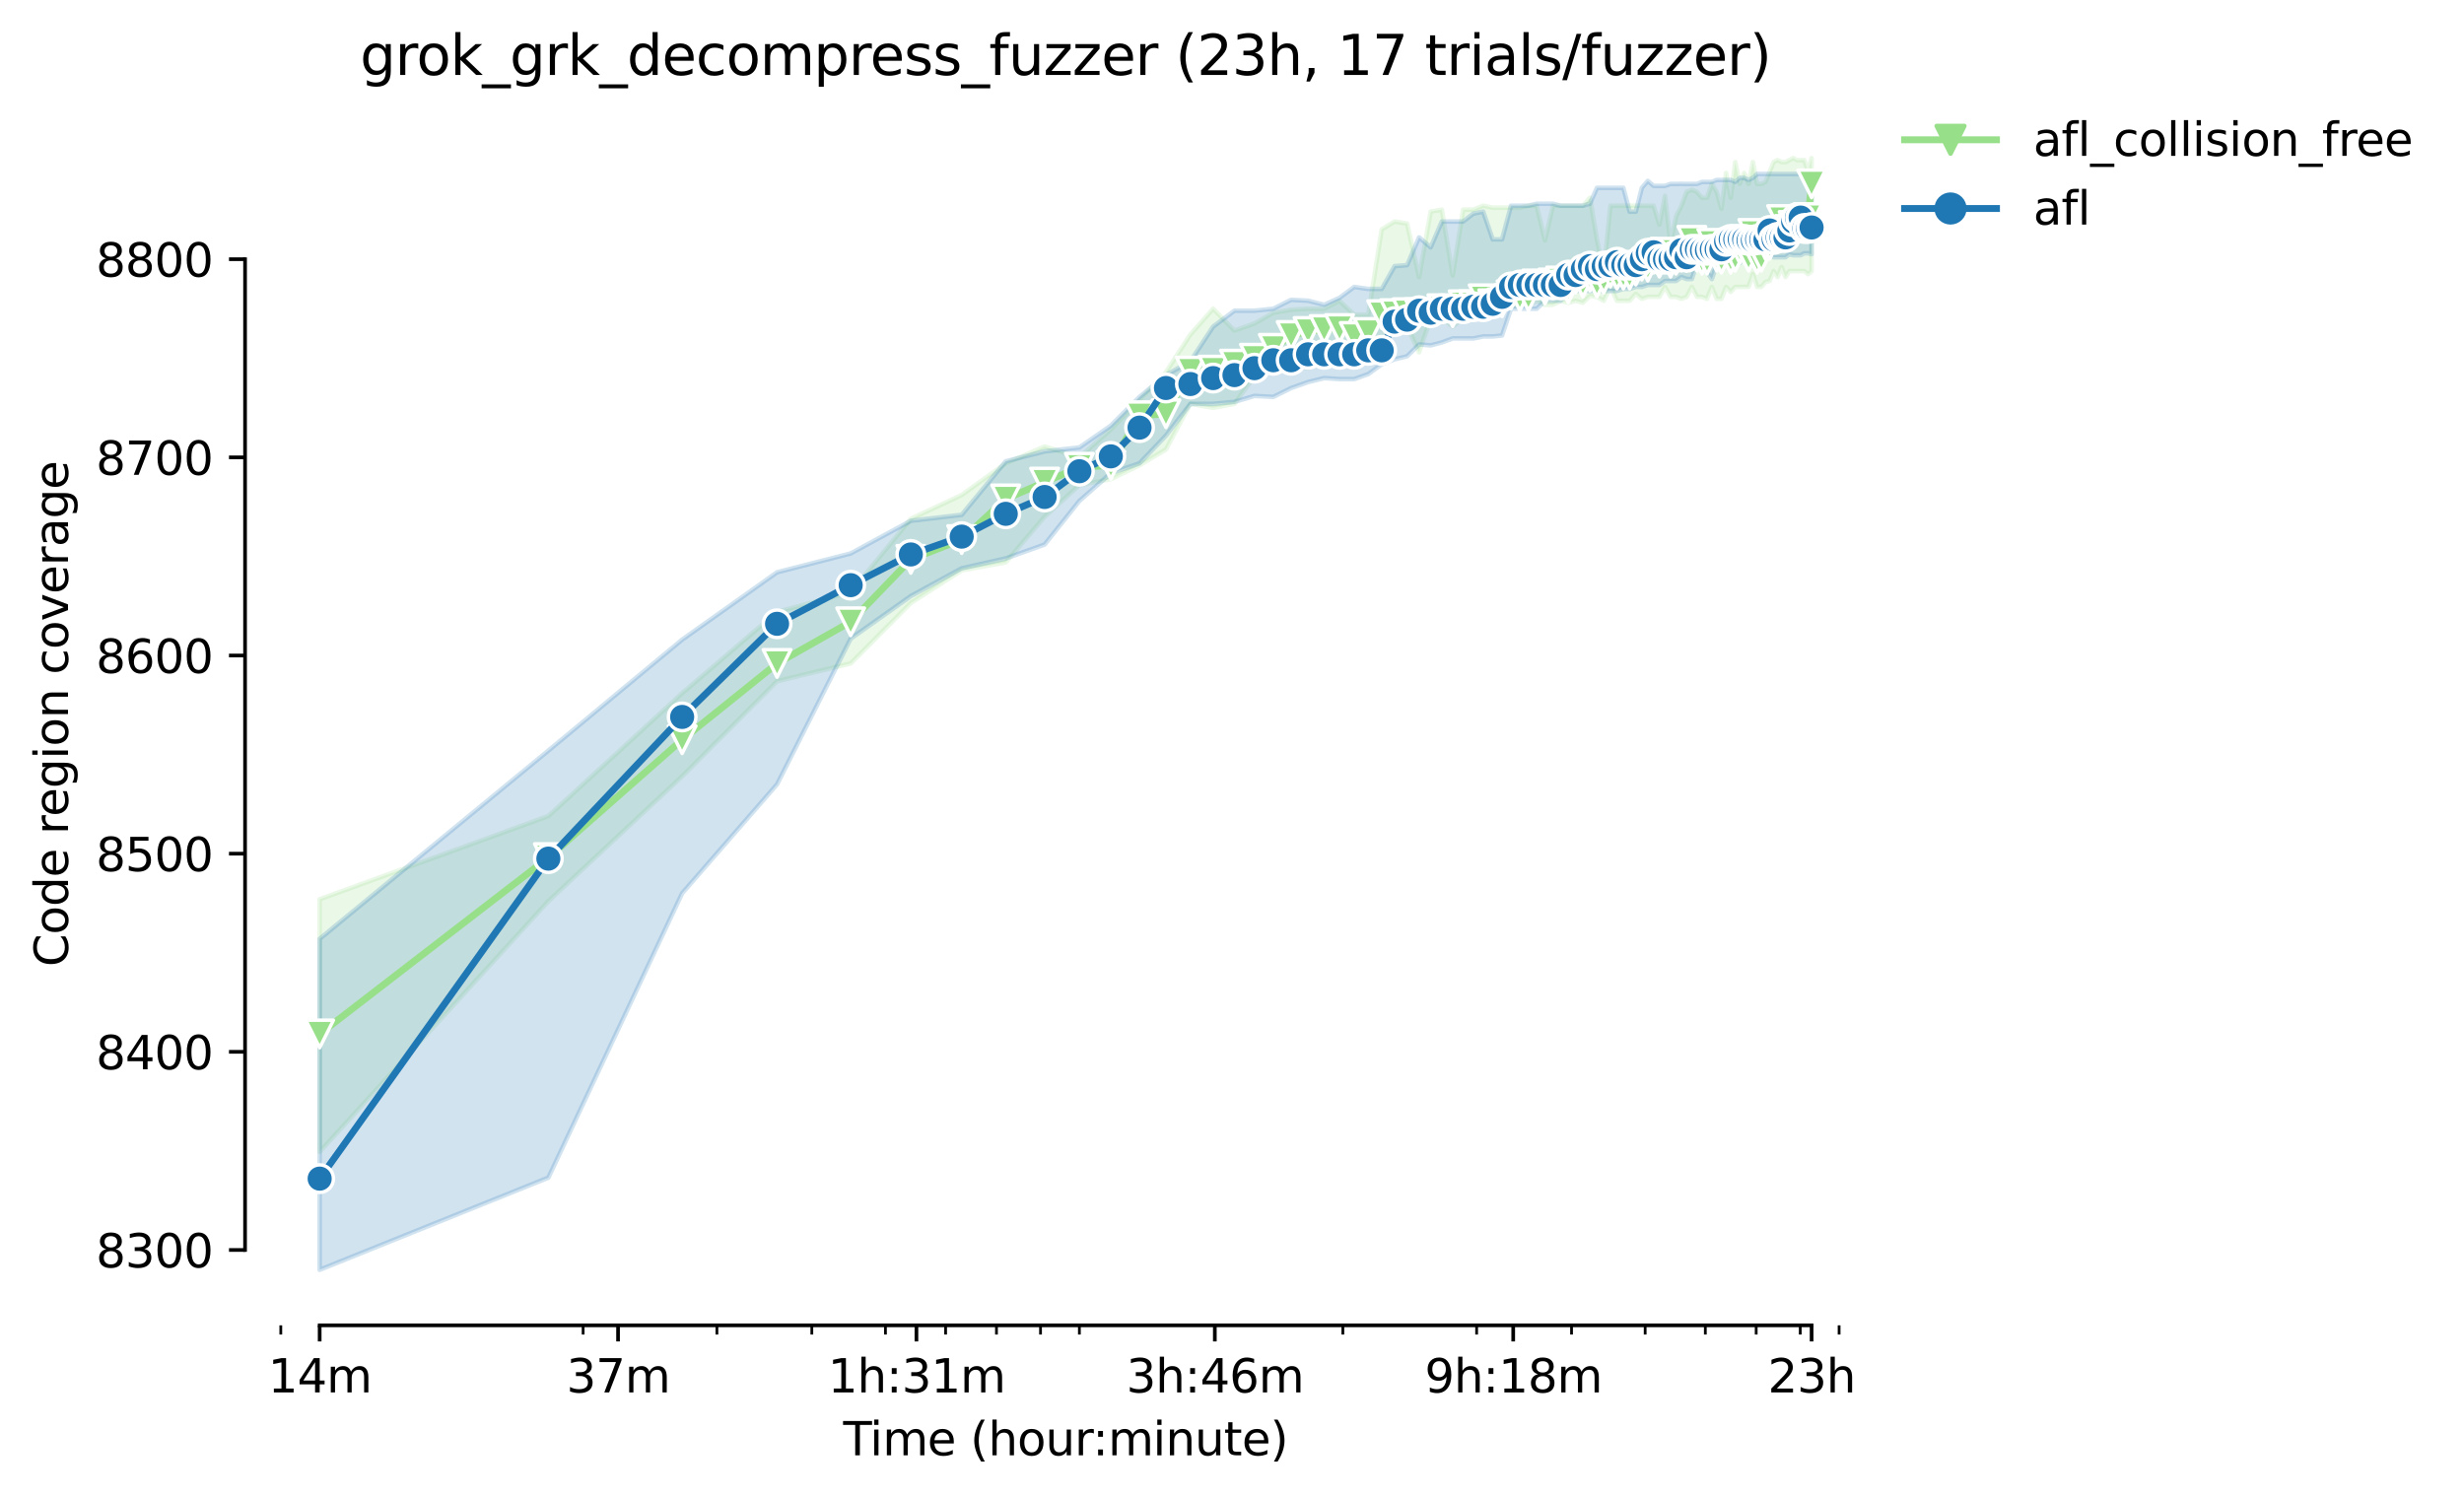 <?xml version="1.0" encoding="utf-8" standalone="no"?>
<!DOCTYPE svg PUBLIC "-//W3C//DTD SVG 1.1//EN"
  "http://www.w3.org/Graphics/SVG/1.1/DTD/svg11.dtd">
<svg height="325.986pt" version="1.1" viewBox="0 0 536.183 325.986" width="536.183pt" xmlns="http://www.w3.org/2000/svg" xmlns:xlink="http://www.w3.org/1999/xlink">
 <defs>
  <style type="text/css">*{stroke-linecap:butt;stroke-linejoin:round;}</style>
 </defs>
 <g id="figure_1">
  <g id="patch_1">
   <path d="M 0 325.986 
L 536.183 325.986 
L 536.183 0 
L 0 0 
z
" style="fill:#ffffff;"/>
  </g>
  <g id="axes_1">
   <g id="patch_2">
    <path d="M 53.328 288.43 
L 410.448 288.43 
L 410.448 22.318 
L 53.328 22.318 
z
" style="fill:#ffffff;"/>
   </g>
   <g id="PolyCollection_1">
    <defs>
     <path d="M 69.561 -130.292 
L 69.561 -75.31 
L 119.327 -129.861 
L 148.439 -157.029 
L 169.094 -177.728 
L 185.115 -181.609 
L 198.205 -194.761 
L 209.273 -201.876 
L 218.86 -203.601 
L 227.317 -213.52 
L 234.881 -220.419 
L 241.724 -221.713 
L 247.972 -224.732 
L 253.719 -228.181 
L 259.039 -238.1 
L 263.993 -237.237 
L 268.627 -238.1 
L 272.979 -244.126 
L 277.083 -245.431 
L 280.965 -246.509 
L 284.648 -245.862 
L 288.151 -250.605 
L 291.491 -250.605 
L 294.682 -247.371 
L 297.738 -251.037 
L 300.669 -252.33 
L 303.485 -253.408 
L 306.195 -254.918 
L 308.806 -249.312 
L 311.325 -256.643 
L 313.759 -256.643 
L 316.114 -254.918 
L 318.393 -256.643 
L 320.602 -256.858 
L 322.746 -258.583 
L 324.827 -257.505 
L 326.85 -259.23 
L 328.817 -259.23 
L 330.732 -259.661 
L 332.597 -259.661 
L 334.414 -260.524 
L 336.187 -259.661 
L 337.917 -259.661 
L 339.607 -260.524 
L 341.257 -260.092 
L 342.871 -260.524 
L 344.449 -260.092 
L 345.993 -261.596 
L 347.505 -261.386 
L 348.985 -260.524 
L 350.436 -263.542 
L 351.857 -260.524 
L 353.252 -260.524 
L 354.619 -260.524 
L 355.961 -262.033 
L 357.279 -260.955 
L 358.572 -261.386 
L 359.843 -261.386 
L 361.092 -261.386 
L 362.319 -263.532 
L 363.526 -261.386 
L 364.713 -261.386 
L 365.88 -260.955 
L 367.029 -261.386 
L 368.16 -263.542 
L 369.273 -261.386 
L 370.369 -261.386 
L 371.449 -260.955 
L 372.512 -263.542 
L 373.56 -260.955 
L 374.594 -260.955 
L 375.612 -263.542 
L 376.616 -262.464 
L 377.606 -263.542 
L 378.583 -263.542 
L 379.547 -263.542 
L 380.498 -263.542 
L 381.437 -266.345 
L 382.363 -263.542 
L 383.278 -263.542 
L 384.181 -264.62 
L 385.073 -264.836 
L 385.954 -266.992 
L 386.824 -265.698 
L 387.684 -267.855 
L 388.534 -265.698 
L 389.373 -266.992 
L 390.203 -266.992 
L 391.024 -266.992 
L 391.835 -266.992 
L 392.637 -266.992 
L 393.431 -266.335 
L 394.215 -266.992 
L 394.215 -291.572 
L 394.215 -291.572 
L 393.431 -288.769 
L 392.637 -291.141 
L 391.835 -291.141 
L 391.024 -291.141 
L 390.203 -291.572 
L 389.373 -291.141 
L 388.534 -290.71 
L 387.684 -290.715 
L 386.824 -291.141 
L 385.954 -290.71 
L 385.073 -288.554 
L 384.181 -286.397 
L 383.278 -285.966 
L 382.363 -285.966 
L 381.437 -290.71 
L 380.498 -285.966 
L 379.547 -288.338 
L 378.583 -286.026 
L 377.606 -290.71 
L 376.616 -282.948 
L 375.612 -288.338 
L 374.594 -280.576 
L 373.56 -284.241 
L 372.512 -285.966 
L 371.449 -282.948 
L 370.369 -282.948 
L 369.273 -284.241 
L 368.16 -284.7 
L 367.029 -284.241 
L 365.88 -281.223 
L 364.713 -278.862 
L 363.526 -273.029 
L 362.319 -283.379 
L 361.092 -277.126 
L 359.843 -281.223 
L 358.572 -281.223 
L 357.279 -281.223 
L 355.961 -281.223 
L 354.619 -281.223 
L 353.252 -281.223 
L 351.857 -281.223 
L 350.436 -281.223 
L 348.985 -266.992 
L 347.505 -273.913 
L 345.993 -282.948 
L 344.449 -281.223 
L 342.871 -281.223 
L 341.257 -281.223 
L 339.607 -281.223 
L 337.917 -281.223 
L 336.187 -273.676 
L 334.414 -281.223 
L 332.597 -281.223 
L 330.732 -280.792 
L 328.817 -280.792 
L 326.85 -280.792 
L 324.827 -280.792 
L 322.746 -281.223 
L 320.602 -280.36 
L 318.393 -280.36 
L 316.114 -266.065 
L 313.759 -280.36 
L 311.325 -279.929 
L 308.806 -265.698 
L 306.195 -277.342 
L 303.485 -277.773 
L 300.669 -276.048 
L 297.738 -257.505 
L 294.682 -257.505 
L 291.491 -260.524 
L 288.151 -258.799 
L 284.648 -258.799 
L 280.965 -258.583 
L 277.083 -257.936 
L 272.979 -255.597 
L 268.627 -254.055 
L 263.993 -258.799 
L 259.039 -253.193 
L 253.719 -244.999 
L 247.972 -238.995 
L 241.724 -232.537 
L 234.881 -226.457 
L 227.317 -228.828 
L 218.86 -225.163 
L 209.273 -218.263 
L 198.205 -213.088 
L 185.115 -197.133 
L 169.094 -192.821 
L 148.439 -175.14 
L 119.327 -148.404 
L 69.561 -130.292 
z
" id="m430cd8755d" style="stroke:#98df8a;stroke-opacity:0.2;"/>
    </defs>
    <g clip-path="url(#p29578f0093)">
     <use style="fill:#98df8a;fill-opacity:0.2;stroke:#98df8a;stroke-opacity:0.2;" x="0" xlink:href="#m430cd8755d" y="325.986"/>
    </g>
   </g>
   <g id="PolyCollection_2">
    <defs>
     <path d="M 69.561 -121.668 
L 69.561 -49.652 
L 119.327 -69.704 
L 148.439 -131.586 
L 169.094 -155.304 
L 185.115 -186.999 
L 198.205 -196.27 
L 209.273 -202.308 
L 218.86 -204.458 
L 227.317 -207.482 
L 234.881 -216.969 
L 241.724 -223.007 
L 247.972 -225.163 
L 253.719 -231.195 
L 259.039 -238.1 
L 263.993 -238.1 
L 268.627 -238.531 
L 272.979 -239.825 
L 277.083 -239.609 
L 280.965 -241.539 
L 284.648 -242.843 
L 288.151 -243.706 
L 291.491 -243.49 
L 294.682 -243.49 
L 297.738 -244.568 
L 300.669 -246.724 
L 303.485 -247.802 
L 306.195 -248.449 
L 308.806 -251.037 
L 311.325 -250.821 
L 313.759 -251.468 
L 316.114 -252.33 
L 318.393 -252.33 
L 320.602 -252.33 
L 322.746 -252.762 
L 324.827 -252.762 
L 326.85 -252.977 
L 328.817 -258.799 
L 330.732 -258.799 
L 332.597 -258.799 
L 334.414 -258.799 
L 336.187 -260.524 
L 337.917 -260.524 
L 339.607 -260.524 
L 341.257 -262.68 
L 342.871 -262.68 
L 344.449 -262.68 
L 345.993 -262.68 
L 347.505 -262.68 
L 348.985 -262.68 
L 350.436 -262.68 
L 351.857 -262.68 
L 353.252 -263.111 
L 354.619 -263.111 
L 355.961 -263.542 
L 357.279 -263.542 
L 358.572 -263.974 
L 359.843 -263.968 
L 361.092 -263.974 
L 362.319 -264.836 
L 363.526 -264.836 
L 364.713 -264.836 
L 365.88 -265.698 
L 367.029 -265.267 
L 368.16 -265.267 
L 369.273 -268.717 
L 370.369 -268.07 
L 371.449 -266.777 
L 372.512 -265.267 
L 373.56 -268.286 
L 374.594 -268.717 
L 375.612 -268.717 
L 376.616 -268.717 
L 377.606 -268.717 
L 378.583 -268.717 
L 379.547 -270.011 
L 380.498 -269.364 
L 381.437 -269.795 
L 382.363 -270.011 
L 383.278 -270.011 
L 384.181 -270.011 
L 385.073 -270.873 
L 385.954 -270.011 
L 386.824 -270.011 
L 387.684 -270.011 
L 388.534 -270.011 
L 389.373 -270.652 
L 390.203 -270.442 
L 391.024 -270.442 
L 391.835 -270.442 
L 392.637 -270.873 
L 393.431 -270.873 
L 394.215 -270.658 
L 394.215 -288.554 
L 394.215 -288.554 
L 393.431 -288.554 
L 392.637 -288.122 
L 391.835 -288.122 
L 391.024 -288.122 
L 390.203 -288.122 
L 389.373 -288.122 
L 388.534 -288.122 
L 387.684 -288.122 
L 386.824 -288.122 
L 385.954 -288.122 
L 385.073 -288.122 
L 384.181 -288.122 
L 383.278 -288.122 
L 382.363 -288.122 
L 381.437 -287.271 
L 380.498 -286.829 
L 379.547 -287.26 
L 378.583 -287.26 
L 377.606 -286.397 
L 376.616 -286.829 
L 375.612 -286.829 
L 374.594 -286.829 
L 373.56 -286.829 
L 372.512 -286.397 
L 371.449 -286.397 
L 370.369 -286.397 
L 369.273 -285.966 
L 368.16 -285.966 
L 367.029 -285.966 
L 365.88 -285.977 
L 364.713 -285.966 
L 363.526 -285.966 
L 362.319 -285.535 
L 361.092 -285.535 
L 359.843 -285.535 
L 358.572 -286.613 
L 357.279 -285.104 
L 355.961 -279.929 
L 354.619 -279.929 
L 353.252 -285.104 
L 351.857 -285.104 
L 350.436 -285.104 
L 348.985 -285.104 
L 347.505 -285.104 
L 345.993 -281.659 
L 344.449 -281.223 
L 342.871 -281.223 
L 341.257 -281.223 
L 339.607 -281.223 
L 337.917 -281.654 
L 336.187 -281.654 
L 334.414 -281.654 
L 332.597 -281.223 
L 330.732 -281.223 
L 328.817 -281.223 
L 326.85 -273.892 
L 324.827 -273.892 
L 322.746 -279.929 
L 320.602 -279.498 
L 318.393 -277.773 
L 316.114 -277.773 
L 313.759 -277.773 
L 311.325 -272.167 
L 308.806 -274.323 
L 306.195 -268.286 
L 303.485 -268.07 
L 300.669 -263.111 
L 297.738 -263.111 
L 294.682 -263.542 
L 291.491 -261.171 
L 288.151 -259.661 
L 284.648 -260.54 
L 280.965 -260.739 
L 277.083 -258.799 
L 272.979 -258.368 
L 268.627 -258.368 
L 263.993 -254.918 
L 259.039 -247.371 
L 253.719 -244.353 
L 247.972 -239.609 
L 241.724 -233.356 
L 234.881 -228.613 
L 227.317 -227.756 
L 218.86 -225.594 
L 209.273 -213.951 
L 198.205 -212.657 
L 185.115 -205.542 
L 169.094 -201.445 
L 148.439 -186.783 
L 119.327 -162.634 
L 69.561 -121.668 
z
" id="mae1dd84e95" style="stroke:#1f77b4;stroke-opacity:0.2;"/>
    </defs>
    <g clip-path="url(#p29578f0093)">
     <use style="fill:#1f77b4;fill-opacity:0.2;stroke:#1f77b4;stroke-opacity:0.2;" x="0" xlink:href="#mae1dd84e95" y="325.986"/>
    </g>
   </g>
   <g id="matplotlib.axis_1">
    <g id="xtick_1">
     <g id="line2d_1">
      <defs>
       <path d="M 0 0 
L 0 3.5 
" id="m8c4fad8839" style="stroke:#000000;stroke-width:0.8;"/>
      </defs>
      <g>
       <use style="stroke:#000000;stroke-width:0.8;" x="69.561" xlink:href="#m8c4fad8839" y="288.43"/>
      </g>
     </g>
     <g id="text_1">
      <!-- 14m -->
      <g transform="translate(58.328 303.029)scale(0.1 -0.1)">
       <defs>
        <path d="M 794 531 
L 1825 531 
L 1825 4091 
L 703 3866 
L 703 4441 
L 1819 4666 
L 2450 4666 
L 2450 531 
L 3481 531 
L 3481 0 
L 794 0 
L 794 531 
z
" id="DejaVuSans-31" transform="scale(0.016)"/>
        <path d="M 2419 4116 
L 825 1625 
L 2419 1625 
L 2419 4116 
z
M 2253 4666 
L 3047 4666 
L 3047 1625 
L 3713 1625 
L 3713 1100 
L 3047 1100 
L 3047 0 
L 2419 0 
L 2419 1100 
L 313 1100 
L 313 1709 
L 2253 4666 
z
" id="DejaVuSans-34" transform="scale(0.016)"/>
        <path d="M 3328 2828 
Q 3544 3216 3844 3400 
Q 4144 3584 4550 3584 
Q 5097 3584 5394 3201 
Q 5691 2819 5691 2113 
L 5691 0 
L 5113 0 
L 5113 2094 
Q 5113 2597 4934 2840 
Q 4756 3084 4391 3084 
Q 3944 3084 3684 2787 
Q 3425 2491 3425 1978 
L 3425 0 
L 2847 0 
L 2847 2094 
Q 2847 2600 2669 2842 
Q 2491 3084 2119 3084 
Q 1678 3084 1418 2786 
Q 1159 2488 1159 1978 
L 1159 0 
L 581 0 
L 581 3500 
L 1159 3500 
L 1159 2956 
Q 1356 3278 1631 3431 
Q 1906 3584 2284 3584 
Q 2666 3584 2933 3390 
Q 3200 3197 3328 2828 
z
" id="DejaVuSans-6d" transform="scale(0.016)"/>
       </defs>
       <use xlink:href="#DejaVuSans-31"/>
       <use x="63.623" xlink:href="#DejaVuSans-34"/>
       <use x="127.246" xlink:href="#DejaVuSans-6d"/>
      </g>
     </g>
    </g>
    <g id="xtick_2">
     <g id="line2d_2">
      <g>
       <use style="stroke:#000000;stroke-width:0.8;" x="134.492" xlink:href="#m8c4fad8839" y="288.43"/>
      </g>
     </g>
     <g id="text_2">
      <!-- 37m -->
      <g transform="translate(123.259 303.029)scale(0.1 -0.1)">
       <defs>
        <path d="M 2597 2516 
Q 3050 2419 3304 2112 
Q 3559 1806 3559 1356 
Q 3559 666 3084 287 
Q 2609 -91 1734 -91 
Q 1441 -91 1130 -33 
Q 819 25 488 141 
L 488 750 
Q 750 597 1062 519 
Q 1375 441 1716 441 
Q 2309 441 2620 675 
Q 2931 909 2931 1356 
Q 2931 1769 2642 2001 
Q 2353 2234 1838 2234 
L 1294 2234 
L 1294 2753 
L 1863 2753 
Q 2328 2753 2575 2939 
Q 2822 3125 2822 3475 
Q 2822 3834 2567 4026 
Q 2313 4219 1838 4219 
Q 1578 4219 1281 4162 
Q 984 4106 628 3988 
L 628 4550 
Q 988 4650 1302 4700 
Q 1616 4750 1894 4750 
Q 2613 4750 3031 4423 
Q 3450 4097 3450 3541 
Q 3450 3153 3228 2886 
Q 3006 2619 2597 2516 
z
" id="DejaVuSans-33" transform="scale(0.016)"/>
        <path d="M 525 4666 
L 3525 4666 
L 3525 4397 
L 1831 0 
L 1172 0 
L 2766 4134 
L 525 4134 
L 525 4666 
z
" id="DejaVuSans-37" transform="scale(0.016)"/>
       </defs>
       <use xlink:href="#DejaVuSans-33"/>
       <use x="63.623" xlink:href="#DejaVuSans-37"/>
       <use x="127.246" xlink:href="#DejaVuSans-6d"/>
      </g>
     </g>
    </g>
    <g id="xtick_3">
     <g id="line2d_3">
      <g>
       <use style="stroke:#000000;stroke-width:0.8;" x="199.423" xlink:href="#m8c4fad8839" y="288.43"/>
      </g>
     </g>
     <g id="text_3">
      <!-- 1h:31m -->
      <g transform="translate(180.156 303.029)scale(0.1 -0.1)">
       <defs>
        <path d="M 3513 2113 
L 3513 0 
L 2938 0 
L 2938 2094 
Q 2938 2591 2744 2837 
Q 2550 3084 2163 3084 
Q 1697 3084 1428 2787 
Q 1159 2491 1159 1978 
L 1159 0 
L 581 0 
L 581 4863 
L 1159 4863 
L 1159 2956 
Q 1366 3272 1645 3428 
Q 1925 3584 2291 3584 
Q 2894 3584 3203 3211 
Q 3513 2838 3513 2113 
z
" id="DejaVuSans-68" transform="scale(0.016)"/>
        <path d="M 750 794 
L 1409 794 
L 1409 0 
L 750 0 
L 750 794 
z
M 750 3309 
L 1409 3309 
L 1409 2516 
L 750 2516 
L 750 3309 
z
" id="DejaVuSans-3a" transform="scale(0.016)"/>
       </defs>
       <use xlink:href="#DejaVuSans-31"/>
       <use x="63.623" xlink:href="#DejaVuSans-68"/>
       <use x="127.002" xlink:href="#DejaVuSans-3a"/>
       <use x="160.693" xlink:href="#DejaVuSans-33"/>
       <use x="224.316" xlink:href="#DejaVuSans-31"/>
       <use x="287.939" xlink:href="#DejaVuSans-6d"/>
      </g>
     </g>
    </g>
    <g id="xtick_4">
     <g id="line2d_4">
      <g>
       <use style="stroke:#000000;stroke-width:0.8;" x="264.354" xlink:href="#m8c4fad8839" y="288.43"/>
      </g>
     </g>
     <g id="text_4">
      <!-- 3h:46m -->
      <g transform="translate(245.087 303.029)scale(0.1 -0.1)">
       <defs>
        <path d="M 2113 2584 
Q 1688 2584 1439 2293 
Q 1191 2003 1191 1497 
Q 1191 994 1439 701 
Q 1688 409 2113 409 
Q 2538 409 2786 701 
Q 3034 994 3034 1497 
Q 3034 2003 2786 2293 
Q 2538 2584 2113 2584 
z
M 3366 4563 
L 3366 3988 
Q 3128 4100 2886 4159 
Q 2644 4219 2406 4219 
Q 1781 4219 1451 3797 
Q 1122 3375 1075 2522 
Q 1259 2794 1537 2939 
Q 1816 3084 2150 3084 
Q 2853 3084 3261 2657 
Q 3669 2231 3669 1497 
Q 3669 778 3244 343 
Q 2819 -91 2113 -91 
Q 1303 -91 875 529 
Q 447 1150 447 2328 
Q 447 3434 972 4092 
Q 1497 4750 2381 4750 
Q 2619 4750 2861 4703 
Q 3103 4656 3366 4563 
z
" id="DejaVuSans-36" transform="scale(0.016)"/>
       </defs>
       <use xlink:href="#DejaVuSans-33"/>
       <use x="63.623" xlink:href="#DejaVuSans-68"/>
       <use x="127.002" xlink:href="#DejaVuSans-3a"/>
       <use x="160.693" xlink:href="#DejaVuSans-34"/>
       <use x="224.316" xlink:href="#DejaVuSans-36"/>
       <use x="287.939" xlink:href="#DejaVuSans-6d"/>
      </g>
     </g>
    </g>
    <g id="xtick_5">
     <g id="line2d_5">
      <g>
       <use style="stroke:#000000;stroke-width:0.8;" x="329.285" xlink:href="#m8c4fad8839" y="288.43"/>
      </g>
     </g>
     <g id="text_5">
      <!-- 9h:18m -->
      <g transform="translate(310.018 303.029)scale(0.1 -0.1)">
       <defs>
        <path d="M 703 97 
L 703 672 
Q 941 559 1184 500 
Q 1428 441 1663 441 
Q 2288 441 2617 861 
Q 2947 1281 2994 2138 
Q 2813 1869 2534 1725 
Q 2256 1581 1919 1581 
Q 1219 1581 811 2004 
Q 403 2428 403 3163 
Q 403 3881 828 4315 
Q 1253 4750 1959 4750 
Q 2769 4750 3195 4129 
Q 3622 3509 3622 2328 
Q 3622 1225 3098 567 
Q 2575 -91 1691 -91 
Q 1453 -91 1209 -44 
Q 966 3 703 97 
z
M 1959 2075 
Q 2384 2075 2632 2365 
Q 2881 2656 2881 3163 
Q 2881 3666 2632 3958 
Q 2384 4250 1959 4250 
Q 1534 4250 1286 3958 
Q 1038 3666 1038 3163 
Q 1038 2656 1286 2365 
Q 1534 2075 1959 2075 
z
" id="DejaVuSans-39" transform="scale(0.016)"/>
        <path d="M 2034 2216 
Q 1584 2216 1326 1975 
Q 1069 1734 1069 1313 
Q 1069 891 1326 650 
Q 1584 409 2034 409 
Q 2484 409 2743 651 
Q 3003 894 3003 1313 
Q 3003 1734 2745 1975 
Q 2488 2216 2034 2216 
z
M 1403 2484 
Q 997 2584 770 2862 
Q 544 3141 544 3541 
Q 544 4100 942 4425 
Q 1341 4750 2034 4750 
Q 2731 4750 3128 4425 
Q 3525 4100 3525 3541 
Q 3525 3141 3298 2862 
Q 3072 2584 2669 2484 
Q 3125 2378 3379 2068 
Q 3634 1759 3634 1313 
Q 3634 634 3220 271 
Q 2806 -91 2034 -91 
Q 1263 -91 848 271 
Q 434 634 434 1313 
Q 434 1759 690 2068 
Q 947 2378 1403 2484 
z
M 1172 3481 
Q 1172 3119 1398 2916 
Q 1625 2713 2034 2713 
Q 2441 2713 2670 2916 
Q 2900 3119 2900 3481 
Q 2900 3844 2670 4047 
Q 2441 4250 2034 4250 
Q 1625 4250 1398 4047 
Q 1172 3844 1172 3481 
z
" id="DejaVuSans-38" transform="scale(0.016)"/>
       </defs>
       <use xlink:href="#DejaVuSans-39"/>
       <use x="63.623" xlink:href="#DejaVuSans-68"/>
       <use x="127.002" xlink:href="#DejaVuSans-3a"/>
       <use x="160.693" xlink:href="#DejaVuSans-31"/>
       <use x="224.316" xlink:href="#DejaVuSans-38"/>
       <use x="287.939" xlink:href="#DejaVuSans-6d"/>
      </g>
     </g>
    </g>
    <g id="xtick_6">
     <g id="line2d_6">
      <g>
       <use style="stroke:#000000;stroke-width:0.8;" x="394.216" xlink:href="#m8c4fad8839" y="288.43"/>
      </g>
     </g>
     <g id="text_6">
      <!-- 23h -->
      <g transform="translate(384.685 303.029)scale(0.1 -0.1)">
       <defs>
        <path d="M 1228 531 
L 3431 531 
L 3431 0 
L 469 0 
L 469 531 
Q 828 903 1448 1529 
Q 2069 2156 2228 2338 
Q 2531 2678 2651 2914 
Q 2772 3150 2772 3378 
Q 2772 3750 2511 3984 
Q 2250 4219 1831 4219 
Q 1534 4219 1204 4116 
Q 875 4013 500 3803 
L 500 4441 
Q 881 4594 1212 4672 
Q 1544 4750 1819 4750 
Q 2544 4750 2975 4387 
Q 3406 4025 3406 3419 
Q 3406 3131 3298 2873 
Q 3191 2616 2906 2266 
Q 2828 2175 2409 1742 
Q 1991 1309 1228 531 
z
" id="DejaVuSans-32" transform="scale(0.016)"/>
       </defs>
       <use xlink:href="#DejaVuSans-32"/>
       <use x="63.623" xlink:href="#DejaVuSans-33"/>
       <use x="127.246" xlink:href="#DejaVuSans-68"/>
      </g>
     </g>
    </g>
    <g id="xtick_7">
     <g id="line2d_7">
      <defs>
       <path d="M 0 0 
L 0 2 
" id="m804a706088" style="stroke:#000000;stroke-width:0.6;"/>
      </defs>
      <g>
       <use style="stroke:#000000;stroke-width:0.6;" x="61.104" xlink:href="#m804a706088" y="288.43"/>
      </g>
     </g>
    </g>
    <g id="xtick_8">
     <g id="line2d_8">
      <g>
       <use style="stroke:#000000;stroke-width:0.6;" x="126.892" xlink:href="#m804a706088" y="288.43"/>
      </g>
     </g>
    </g>
    <g id="xtick_9">
     <g id="line2d_9">
      <g>
       <use style="stroke:#000000;stroke-width:0.6;" x="156.003" xlink:href="#m804a706088" y="288.43"/>
      </g>
     </g>
    </g>
    <g id="xtick_10">
     <g id="line2d_10">
      <g>
       <use style="stroke:#000000;stroke-width:0.6;" x="176.658" xlink:href="#m804a706088" y="288.43"/>
      </g>
     </g>
    </g>
    <g id="xtick_11">
     <g id="line2d_11">
      <g>
       <use style="stroke:#000000;stroke-width:0.6;" x="192.68" xlink:href="#m804a706088" y="288.43"/>
      </g>
     </g>
    </g>
    <g id="xtick_12">
     <g id="line2d_12">
      <g>
       <use style="stroke:#000000;stroke-width:0.6;" x="205.77" xlink:href="#m804a706088" y="288.43"/>
      </g>
     </g>
    </g>
    <g id="xtick_13">
     <g id="line2d_13">
      <g>
       <use style="stroke:#000000;stroke-width:0.6;" x="216.838" xlink:href="#m804a706088" y="288.43"/>
      </g>
     </g>
    </g>
    <g id="xtick_14">
     <g id="line2d_14">
      <g>
       <use style="stroke:#000000;stroke-width:0.6;" x="226.425" xlink:href="#m804a706088" y="288.43"/>
      </g>
     </g>
    </g>
    <g id="xtick_15">
     <g id="line2d_15">
      <g>
       <use style="stroke:#000000;stroke-width:0.6;" x="234.881" xlink:href="#m804a706088" y="288.43"/>
      </g>
     </g>
    </g>
    <g id="xtick_16">
     <g id="line2d_16">
      <g>
       <use style="stroke:#000000;stroke-width:0.6;" x="292.213" xlink:href="#m804a706088" y="288.43"/>
      </g>
     </g>
    </g>
    <g id="xtick_17">
     <g id="line2d_17">
      <g>
       <use style="stroke:#000000;stroke-width:0.6;" x="321.324" xlink:href="#m804a706088" y="288.43"/>
      </g>
     </g>
    </g>
    <g id="xtick_18">
     <g id="line2d_18">
      <g>
       <use style="stroke:#000000;stroke-width:0.6;" x="341.979" xlink:href="#m804a706088" y="288.43"/>
      </g>
     </g>
    </g>
    <g id="xtick_19">
     <g id="line2d_19">
      <g>
       <use style="stroke:#000000;stroke-width:0.6;" x="358" xlink:href="#m804a706088" y="288.43"/>
      </g>
     </g>
    </g>
    <g id="xtick_20">
     <g id="line2d_20">
      <g>
       <use style="stroke:#000000;stroke-width:0.6;" x="371.091" xlink:href="#m804a706088" y="288.43"/>
      </g>
     </g>
    </g>
    <g id="xtick_21">
     <g id="line2d_21">
      <g>
       <use style="stroke:#000000;stroke-width:0.6;" x="382.158" xlink:href="#m804a706088" y="288.43"/>
      </g>
     </g>
    </g>
    <g id="xtick_22">
     <g id="line2d_22">
      <g>
       <use style="stroke:#000000;stroke-width:0.6;" x="391.745" xlink:href="#m804a706088" y="288.43"/>
      </g>
     </g>
    </g>
    <g id="xtick_23">
     <g id="line2d_23">
      <g>
       <use style="stroke:#000000;stroke-width:0.6;" x="400.202" xlink:href="#m804a706088" y="288.43"/>
      </g>
     </g>
    </g>
    <g id="text_7">
     <!-- Time (hour:minute) -->
     <g transform="translate(183.481 316.707)scale(0.1 -0.1)">
      <defs>
       <path d="M -19 4666 
L 3928 4666 
L 3928 4134 
L 2272 4134 
L 2272 0 
L 1638 0 
L 1638 4134 
L -19 4134 
L -19 4666 
z
" id="DejaVuSans-54" transform="scale(0.016)"/>
       <path d="M 603 3500 
L 1178 3500 
L 1178 0 
L 603 0 
L 603 3500 
z
M 603 4863 
L 1178 4863 
L 1178 4134 
L 603 4134 
L 603 4863 
z
" id="DejaVuSans-69" transform="scale(0.016)"/>
       <path d="M 3597 1894 
L 3597 1613 
L 953 1613 
Q 991 1019 1311 708 
Q 1631 397 2203 397 
Q 2534 397 2845 478 
Q 3156 559 3463 722 
L 3463 178 
Q 3153 47 2828 -22 
Q 2503 -91 2169 -91 
Q 1331 -91 842 396 
Q 353 884 353 1716 
Q 353 2575 817 3079 
Q 1281 3584 2069 3584 
Q 2775 3584 3186 3129 
Q 3597 2675 3597 1894 
z
M 3022 2063 
Q 3016 2534 2758 2815 
Q 2500 3097 2075 3097 
Q 1594 3097 1305 2825 
Q 1016 2553 972 2059 
L 3022 2063 
z
" id="DejaVuSans-65" transform="scale(0.016)"/>
       <path id="DejaVuSans-20" transform="scale(0.016)"/>
       <path d="M 1984 4856 
Q 1566 4138 1362 3434 
Q 1159 2731 1159 2009 
Q 1159 1288 1364 580 
Q 1569 -128 1984 -844 
L 1484 -844 
Q 1016 -109 783 600 
Q 550 1309 550 2009 
Q 550 2706 781 3412 
Q 1013 4119 1484 4856 
L 1984 4856 
z
" id="DejaVuSans-28" transform="scale(0.016)"/>
       <path d="M 1959 3097 
Q 1497 3097 1228 2736 
Q 959 2375 959 1747 
Q 959 1119 1226 758 
Q 1494 397 1959 397 
Q 2419 397 2687 759 
Q 2956 1122 2956 1747 
Q 2956 2369 2687 2733 
Q 2419 3097 1959 3097 
z
M 1959 3584 
Q 2709 3584 3137 3096 
Q 3566 2609 3566 1747 
Q 3566 888 3137 398 
Q 2709 -91 1959 -91 
Q 1206 -91 779 398 
Q 353 888 353 1747 
Q 353 2609 779 3096 
Q 1206 3584 1959 3584 
z
" id="DejaVuSans-6f" transform="scale(0.016)"/>
       <path d="M 544 1381 
L 544 3500 
L 1119 3500 
L 1119 1403 
Q 1119 906 1312 657 
Q 1506 409 1894 409 
Q 2359 409 2629 706 
Q 2900 1003 2900 1516 
L 2900 3500 
L 3475 3500 
L 3475 0 
L 2900 0 
L 2900 538 
Q 2691 219 2414 64 
Q 2138 -91 1772 -91 
Q 1169 -91 856 284 
Q 544 659 544 1381 
z
M 1991 3584 
L 1991 3584 
z
" id="DejaVuSans-75" transform="scale(0.016)"/>
       <path d="M 2631 2963 
Q 2534 3019 2420 3045 
Q 2306 3072 2169 3072 
Q 1681 3072 1420 2755 
Q 1159 2438 1159 1844 
L 1159 0 
L 581 0 
L 581 3500 
L 1159 3500 
L 1159 2956 
Q 1341 3275 1631 3429 
Q 1922 3584 2338 3584 
Q 2397 3584 2469 3576 
Q 2541 3569 2628 3553 
L 2631 2963 
z
" id="DejaVuSans-72" transform="scale(0.016)"/>
       <path d="M 3513 2113 
L 3513 0 
L 2938 0 
L 2938 2094 
Q 2938 2591 2744 2837 
Q 2550 3084 2163 3084 
Q 1697 3084 1428 2787 
Q 1159 2491 1159 1978 
L 1159 0 
L 581 0 
L 581 3500 
L 1159 3500 
L 1159 2956 
Q 1366 3272 1645 3428 
Q 1925 3584 2291 3584 
Q 2894 3584 3203 3211 
Q 3513 2838 3513 2113 
z
" id="DejaVuSans-6e" transform="scale(0.016)"/>
       <path d="M 1172 4494 
L 1172 3500 
L 2356 3500 
L 2356 3053 
L 1172 3053 
L 1172 1153 
Q 1172 725 1289 603 
Q 1406 481 1766 481 
L 2356 481 
L 2356 0 
L 1766 0 
Q 1100 0 847 248 
Q 594 497 594 1153 
L 594 3053 
L 172 3053 
L 172 3500 
L 594 3500 
L 594 4494 
L 1172 4494 
z
" id="DejaVuSans-74" transform="scale(0.016)"/>
       <path d="M 513 4856 
L 1013 4856 
Q 1481 4119 1714 3412 
Q 1947 2706 1947 2009 
Q 1947 1309 1714 600 
Q 1481 -109 1013 -844 
L 513 -844 
Q 928 -128 1133 580 
Q 1338 1288 1338 2009 
Q 1338 2731 1133 3434 
Q 928 4138 513 4856 
z
" id="DejaVuSans-29" transform="scale(0.016)"/>
      </defs>
      <use xlink:href="#DejaVuSans-54"/>
      <use x="57.959" xlink:href="#DejaVuSans-69"/>
      <use x="85.742" xlink:href="#DejaVuSans-6d"/>
      <use x="183.154" xlink:href="#DejaVuSans-65"/>
      <use x="244.678" xlink:href="#DejaVuSans-20"/>
      <use x="276.465" xlink:href="#DejaVuSans-28"/>
      <use x="315.479" xlink:href="#DejaVuSans-68"/>
      <use x="378.857" xlink:href="#DejaVuSans-6f"/>
      <use x="440.039" xlink:href="#DejaVuSans-75"/>
      <use x="503.418" xlink:href="#DejaVuSans-72"/>
      <use x="542.781" xlink:href="#DejaVuSans-3a"/>
      <use x="576.473" xlink:href="#DejaVuSans-6d"/>
      <use x="673.885" xlink:href="#DejaVuSans-69"/>
      <use x="701.668" xlink:href="#DejaVuSans-6e"/>
      <use x="765.047" xlink:href="#DejaVuSans-75"/>
      <use x="828.426" xlink:href="#DejaVuSans-74"/>
      <use x="867.635" xlink:href="#DejaVuSans-65"/>
      <use x="929.158" xlink:href="#DejaVuSans-29"/>
     </g>
    </g>
   </g>
   <g id="matplotlib.axis_2">
    <g id="ytick_1">
     <g id="line2d_24">
      <defs>
       <path d="M 0 0 
L -3.5 0 
" id="mc5253c1644" style="stroke:#000000;stroke-width:0.8;"/>
      </defs>
      <g>
       <use style="stroke:#000000;stroke-width:0.8;" x="53.328" xlink:href="#mc5253c1644" y="272.022"/>
      </g>
     </g>
     <g id="text_8">
      <!-- 8300 -->
      <g transform="translate(20.878 275.821)scale(0.1 -0.1)">
       <defs>
        <path d="M 2034 4250 
Q 1547 4250 1301 3770 
Q 1056 3291 1056 2328 
Q 1056 1369 1301 889 
Q 1547 409 2034 409 
Q 2525 409 2770 889 
Q 3016 1369 3016 2328 
Q 3016 3291 2770 3770 
Q 2525 4250 2034 4250 
z
M 2034 4750 
Q 2819 4750 3233 4129 
Q 3647 3509 3647 2328 
Q 3647 1150 3233 529 
Q 2819 -91 2034 -91 
Q 1250 -91 836 529 
Q 422 1150 422 2328 
Q 422 3509 836 4129 
Q 1250 4750 2034 4750 
z
" id="DejaVuSans-30" transform="scale(0.016)"/>
       </defs>
       <use xlink:href="#DejaVuSans-38"/>
       <use x="63.623" xlink:href="#DejaVuSans-33"/>
       <use x="127.246" xlink:href="#DejaVuSans-30"/>
       <use x="190.869" xlink:href="#DejaVuSans-30"/>
      </g>
     </g>
    </g>
    <g id="ytick_2">
     <g id="line2d_25">
      <g>
       <use style="stroke:#000000;stroke-width:0.8;" x="53.328" xlink:href="#mc5253c1644" y="228.899"/>
      </g>
     </g>
     <g id="text_9">
      <!-- 8400 -->
      <g transform="translate(20.878 232.698)scale(0.1 -0.1)">
       <use xlink:href="#DejaVuSans-38"/>
       <use x="63.623" xlink:href="#DejaVuSans-34"/>
       <use x="127.246" xlink:href="#DejaVuSans-30"/>
       <use x="190.869" xlink:href="#DejaVuSans-30"/>
      </g>
     </g>
    </g>
    <g id="ytick_3">
     <g id="line2d_26">
      <g>
       <use style="stroke:#000000;stroke-width:0.8;" x="53.328" xlink:href="#mc5253c1644" y="185.776"/>
      </g>
     </g>
     <g id="text_10">
      <!-- 8500 -->
      <g transform="translate(20.878 189.575)scale(0.1 -0.1)">
       <defs>
        <path d="M 691 4666 
L 3169 4666 
L 3169 4134 
L 1269 4134 
L 1269 2991 
Q 1406 3038 1543 3061 
Q 1681 3084 1819 3084 
Q 2600 3084 3056 2656 
Q 3513 2228 3513 1497 
Q 3513 744 3044 326 
Q 2575 -91 1722 -91 
Q 1428 -91 1123 -41 
Q 819 9 494 109 
L 494 744 
Q 775 591 1075 516 
Q 1375 441 1709 441 
Q 2250 441 2565 725 
Q 2881 1009 2881 1497 
Q 2881 1984 2565 2268 
Q 2250 2553 1709 2553 
Q 1456 2553 1204 2497 
Q 953 2441 691 2322 
L 691 4666 
z
" id="DejaVuSans-35" transform="scale(0.016)"/>
       </defs>
       <use xlink:href="#DejaVuSans-38"/>
       <use x="63.623" xlink:href="#DejaVuSans-35"/>
       <use x="127.246" xlink:href="#DejaVuSans-30"/>
       <use x="190.869" xlink:href="#DejaVuSans-30"/>
      </g>
     </g>
    </g>
    <g id="ytick_4">
     <g id="line2d_27">
      <g>
       <use style="stroke:#000000;stroke-width:0.8;" x="53.328" xlink:href="#mc5253c1644" y="142.653"/>
      </g>
     </g>
     <g id="text_11">
      <!-- 8600 -->
      <g transform="translate(20.878 146.452)scale(0.1 -0.1)">
       <use xlink:href="#DejaVuSans-38"/>
       <use x="63.623" xlink:href="#DejaVuSans-36"/>
       <use x="127.246" xlink:href="#DejaVuSans-30"/>
       <use x="190.869" xlink:href="#DejaVuSans-30"/>
      </g>
     </g>
    </g>
    <g id="ytick_5">
     <g id="line2d_28">
      <g>
       <use style="stroke:#000000;stroke-width:0.8;" x="53.328" xlink:href="#mc5253c1644" y="99.53"/>
      </g>
     </g>
     <g id="text_12">
      <!-- 8700 -->
      <g transform="translate(20.878 103.329)scale(0.1 -0.1)">
       <use xlink:href="#DejaVuSans-38"/>
       <use x="63.623" xlink:href="#DejaVuSans-37"/>
       <use x="127.246" xlink:href="#DejaVuSans-30"/>
       <use x="190.869" xlink:href="#DejaVuSans-30"/>
      </g>
     </g>
    </g>
    <g id="ytick_6">
     <g id="line2d_29">
      <g>
       <use style="stroke:#000000;stroke-width:0.8;" x="53.328" xlink:href="#mc5253c1644" y="56.407"/>
      </g>
     </g>
     <g id="text_13">
      <!-- 8800 -->
      <g transform="translate(20.878 60.206)scale(0.1 -0.1)">
       <use xlink:href="#DejaVuSans-38"/>
       <use x="63.623" xlink:href="#DejaVuSans-38"/>
       <use x="127.246" xlink:href="#DejaVuSans-30"/>
       <use x="190.869" xlink:href="#DejaVuSans-30"/>
      </g>
     </g>
    </g>
    <g id="text_14">
     <!-- Code region coverage -->
     <g transform="translate(14.798 210.38)rotate(-90)scale(0.1 -0.1)">
      <defs>
       <path d="M 4122 4306 
L 4122 3641 
Q 3803 3938 3442 4084 
Q 3081 4231 2675 4231 
Q 1875 4231 1450 3742 
Q 1025 3253 1025 2328 
Q 1025 1406 1450 917 
Q 1875 428 2675 428 
Q 3081 428 3442 575 
Q 3803 722 4122 1019 
L 4122 359 
Q 3791 134 3420 21 
Q 3050 -91 2638 -91 
Q 1578 -91 968 557 
Q 359 1206 359 2328 
Q 359 3453 968 4101 
Q 1578 4750 2638 4750 
Q 3056 4750 3426 4639 
Q 3797 4528 4122 4306 
z
" id="DejaVuSans-43" transform="scale(0.016)"/>
       <path d="M 2906 2969 
L 2906 4863 
L 3481 4863 
L 3481 0 
L 2906 0 
L 2906 525 
Q 2725 213 2448 61 
Q 2172 -91 1784 -91 
Q 1150 -91 751 415 
Q 353 922 353 1747 
Q 353 2572 751 3078 
Q 1150 3584 1784 3584 
Q 2172 3584 2448 3432 
Q 2725 3281 2906 2969 
z
M 947 1747 
Q 947 1113 1208 752 
Q 1469 391 1925 391 
Q 2381 391 2643 752 
Q 2906 1113 2906 1747 
Q 2906 2381 2643 2742 
Q 2381 3103 1925 3103 
Q 1469 3103 1208 2742 
Q 947 2381 947 1747 
z
" id="DejaVuSans-64" transform="scale(0.016)"/>
       <path d="M 2906 1791 
Q 2906 2416 2648 2759 
Q 2391 3103 1925 3103 
Q 1463 3103 1205 2759 
Q 947 2416 947 1791 
Q 947 1169 1205 825 
Q 1463 481 1925 481 
Q 2391 481 2648 825 
Q 2906 1169 2906 1791 
z
M 3481 434 
Q 3481 -459 3084 -895 
Q 2688 -1331 1869 -1331 
Q 1566 -1331 1297 -1286 
Q 1028 -1241 775 -1147 
L 775 -588 
Q 1028 -725 1275 -790 
Q 1522 -856 1778 -856 
Q 2344 -856 2625 -561 
Q 2906 -266 2906 331 
L 2906 616 
Q 2728 306 2450 153 
Q 2172 0 1784 0 
Q 1141 0 747 490 
Q 353 981 353 1791 
Q 353 2603 747 3093 
Q 1141 3584 1784 3584 
Q 2172 3584 2450 3431 
Q 2728 3278 2906 2969 
L 2906 3500 
L 3481 3500 
L 3481 434 
z
" id="DejaVuSans-67" transform="scale(0.016)"/>
       <path d="M 3122 3366 
L 3122 2828 
Q 2878 2963 2633 3030 
Q 2388 3097 2138 3097 
Q 1578 3097 1268 2742 
Q 959 2388 959 1747 
Q 959 1106 1268 751 
Q 1578 397 2138 397 
Q 2388 397 2633 464 
Q 2878 531 3122 666 
L 3122 134 
Q 2881 22 2623 -34 
Q 2366 -91 2075 -91 
Q 1284 -91 818 406 
Q 353 903 353 1747 
Q 353 2603 823 3093 
Q 1294 3584 2113 3584 
Q 2378 3584 2631 3529 
Q 2884 3475 3122 3366 
z
" id="DejaVuSans-63" transform="scale(0.016)"/>
       <path d="M 191 3500 
L 800 3500 
L 1894 563 
L 2988 3500 
L 3597 3500 
L 2284 0 
L 1503 0 
L 191 3500 
z
" id="DejaVuSans-76" transform="scale(0.016)"/>
       <path d="M 2194 1759 
Q 1497 1759 1228 1600 
Q 959 1441 959 1056 
Q 959 750 1161 570 
Q 1363 391 1709 391 
Q 2188 391 2477 730 
Q 2766 1069 2766 1631 
L 2766 1759 
L 2194 1759 
z
M 3341 1997 
L 3341 0 
L 2766 0 
L 2766 531 
Q 2569 213 2275 61 
Q 1981 -91 1556 -91 
Q 1019 -91 701 211 
Q 384 513 384 1019 
Q 384 1609 779 1909 
Q 1175 2209 1959 2209 
L 2766 2209 
L 2766 2266 
Q 2766 2663 2505 2880 
Q 2244 3097 1772 3097 
Q 1472 3097 1187 3025 
Q 903 2953 641 2809 
L 641 3341 
Q 956 3463 1253 3523 
Q 1550 3584 1831 3584 
Q 2591 3584 2966 3190 
Q 3341 2797 3341 1997 
z
" id="DejaVuSans-61" transform="scale(0.016)"/>
      </defs>
      <use xlink:href="#DejaVuSans-43"/>
      <use x="69.824" xlink:href="#DejaVuSans-6f"/>
      <use x="131.006" xlink:href="#DejaVuSans-64"/>
      <use x="194.482" xlink:href="#DejaVuSans-65"/>
      <use x="256.006" xlink:href="#DejaVuSans-20"/>
      <use x="287.793" xlink:href="#DejaVuSans-72"/>
      <use x="326.656" xlink:href="#DejaVuSans-65"/>
      <use x="388.18" xlink:href="#DejaVuSans-67"/>
      <use x="451.656" xlink:href="#DejaVuSans-69"/>
      <use x="479.439" xlink:href="#DejaVuSans-6f"/>
      <use x="540.621" xlink:href="#DejaVuSans-6e"/>
      <use x="604" xlink:href="#DejaVuSans-20"/>
      <use x="635.787" xlink:href="#DejaVuSans-63"/>
      <use x="690.768" xlink:href="#DejaVuSans-6f"/>
      <use x="751.949" xlink:href="#DejaVuSans-76"/>
      <use x="811.129" xlink:href="#DejaVuSans-65"/>
      <use x="872.652" xlink:href="#DejaVuSans-72"/>
      <use x="913.766" xlink:href="#DejaVuSans-61"/>
      <use x="975.045" xlink:href="#DejaVuSans-67"/>
      <use x="1038.521" xlink:href="#DejaVuSans-65"/>
     </g>
    </g>
   </g>
   <g id="line2d_30">
    <path clip-path="url(#p29578f0093)" d="M 69.561 225.018 
L 119.327 186.638 
L 148.439 160.98 
L 169.094 144.378 
L 185.115 135.322 
L 198.205 121.738 
L 209.273 117.426 
L 218.86 108.586 
L 227.317 104.92 
L 234.881 101.686 
L 241.724 101.255 
L 247.972 90.474 
L 253.719 90.043 
L 259.039 80.771 
L 263.993 80.556 
L 268.627 79.262 
L 272.979 77.968 
L 277.083 75.812 
L 280.965 73.009 
L 284.648 72.147 
L 288.151 71.716 
L 291.491 71.5 
L 294.682 73.225 
L 297.738 72.362 
L 300.669 68.481 
L 303.485 68.266 
L 306.195 68.05 
L 308.806 68.05 
L 311.325 68.05 
L 313.759 67.188 
L 316.114 68.05 
L 318.393 66.325 
L 320.602 66.325 
L 322.746 65.031 
L 324.827 66.11 
L 326.85 65.894 
L 328.817 64.169 
L 330.732 64.6 
L 332.597 64.6 
L 334.414 61.797 
L 336.187 63.091 
L 337.917 61.582 
L 339.607 61.15 
L 341.257 62.875 
L 342.871 60.719 
L 344.449 61.582 
L 345.993 60.288 
L 347.505 61.582 
L 348.985 60.719 
L 350.436 59.425 
L 351.857 59.857 
L 353.252 59.857 
L 354.619 59.857 
L 355.961 58.994 
L 357.279 57.916 
L 358.572 58.132 
L 359.843 56.407 
L 361.092 57.269 
L 362.319 54.898 
L 363.526 57.269 
L 364.713 56.622 
L 365.88 55.976 
L 367.029 55.976 
L 368.16 52.31 
L 369.273 55.976 
L 370.369 56.622 
L 371.449 56.622 
L 372.512 52.957 
L 373.56 55.976 
L 374.594 56.407 
L 375.612 54.466 
L 376.616 56.407 
L 377.606 55.976 
L 378.583 54.251 
L 379.547 54.251 
L 380.498 55.976 
L 381.437 50.801 
L 382.363 56.407 
L 383.278 55.976 
L 384.181 53.388 
L 385.073 53.388 
L 385.954 50.801 
L 386.824 50.801 
L 387.684 47.782 
L 388.534 50.37 
L 389.373 49.938 
L 390.203 49.076 
L 391.024 49.076 
L 391.835 49.076 
L 392.637 49.076 
L 393.431 47.351 
L 394.215 40.02 
" style="fill:none;stroke:#98df8a;stroke-linecap:square;stroke-width:1.5;"/>
    <defs>
     <path d="M -0 3 
L 3 -3 
L -3 -3 
z
" id="mb84f9a6d96" style="stroke:#ffffff;stroke-linejoin:miter;stroke-width:0.75;"/>
    </defs>
    <g clip-path="url(#p29578f0093)">
     <use style="fill:#98df8a;stroke:#ffffff;stroke-linejoin:miter;stroke-width:0.75;" x="69.561" xlink:href="#mb84f9a6d96" y="225.018"/>
     <use style="fill:#98df8a;stroke:#ffffff;stroke-linejoin:miter;stroke-width:0.75;" x="119.327" xlink:href="#mb84f9a6d96" y="186.638"/>
     <use style="fill:#98df8a;stroke:#ffffff;stroke-linejoin:miter;stroke-width:0.75;" x="148.439" xlink:href="#mb84f9a6d96" y="160.98"/>
     <use style="fill:#98df8a;stroke:#ffffff;stroke-linejoin:miter;stroke-width:0.75;" x="169.094" xlink:href="#mb84f9a6d96" y="144.378"/>
     <use style="fill:#98df8a;stroke:#ffffff;stroke-linejoin:miter;stroke-width:0.75;" x="185.115" xlink:href="#mb84f9a6d96" y="135.322"/>
     <use style="fill:#98df8a;stroke:#ffffff;stroke-linejoin:miter;stroke-width:0.75;" x="198.205" xlink:href="#mb84f9a6d96" y="121.738"/>
     <use style="fill:#98df8a;stroke:#ffffff;stroke-linejoin:miter;stroke-width:0.75;" x="209.273" xlink:href="#mb84f9a6d96" y="117.426"/>
     <use style="fill:#98df8a;stroke:#ffffff;stroke-linejoin:miter;stroke-width:0.75;" x="218.86" xlink:href="#mb84f9a6d96" y="108.586"/>
     <use style="fill:#98df8a;stroke:#ffffff;stroke-linejoin:miter;stroke-width:0.75;" x="227.317" xlink:href="#mb84f9a6d96" y="104.92"/>
     <use style="fill:#98df8a;stroke:#ffffff;stroke-linejoin:miter;stroke-width:0.75;" x="234.881" xlink:href="#mb84f9a6d96" y="101.686"/>
     <use style="fill:#98df8a;stroke:#ffffff;stroke-linejoin:miter;stroke-width:0.75;" x="241.724" xlink:href="#mb84f9a6d96" y="101.255"/>
     <use style="fill:#98df8a;stroke:#ffffff;stroke-linejoin:miter;stroke-width:0.75;" x="247.972" xlink:href="#mb84f9a6d96" y="90.474"/>
     <use style="fill:#98df8a;stroke:#ffffff;stroke-linejoin:miter;stroke-width:0.75;" x="253.719" xlink:href="#mb84f9a6d96" y="90.043"/>
     <use style="fill:#98df8a;stroke:#ffffff;stroke-linejoin:miter;stroke-width:0.75;" x="259.039" xlink:href="#mb84f9a6d96" y="80.771"/>
     <use style="fill:#98df8a;stroke:#ffffff;stroke-linejoin:miter;stroke-width:0.75;" x="263.993" xlink:href="#mb84f9a6d96" y="80.556"/>
     <use style="fill:#98df8a;stroke:#ffffff;stroke-linejoin:miter;stroke-width:0.75;" x="268.627" xlink:href="#mb84f9a6d96" y="79.262"/>
     <use style="fill:#98df8a;stroke:#ffffff;stroke-linejoin:miter;stroke-width:0.75;" x="272.979" xlink:href="#mb84f9a6d96" y="77.968"/>
     <use style="fill:#98df8a;stroke:#ffffff;stroke-linejoin:miter;stroke-width:0.75;" x="277.083" xlink:href="#mb84f9a6d96" y="75.812"/>
     <use style="fill:#98df8a;stroke:#ffffff;stroke-linejoin:miter;stroke-width:0.75;" x="280.965" xlink:href="#mb84f9a6d96" y="73.009"/>
     <use style="fill:#98df8a;stroke:#ffffff;stroke-linejoin:miter;stroke-width:0.75;" x="284.648" xlink:href="#mb84f9a6d96" y="72.147"/>
     <use style="fill:#98df8a;stroke:#ffffff;stroke-linejoin:miter;stroke-width:0.75;" x="288.151" xlink:href="#mb84f9a6d96" y="71.716"/>
     <use style="fill:#98df8a;stroke:#ffffff;stroke-linejoin:miter;stroke-width:0.75;" x="291.491" xlink:href="#mb84f9a6d96" y="71.5"/>
     <use style="fill:#98df8a;stroke:#ffffff;stroke-linejoin:miter;stroke-width:0.75;" x="294.682" xlink:href="#mb84f9a6d96" y="73.225"/>
     <use style="fill:#98df8a;stroke:#ffffff;stroke-linejoin:miter;stroke-width:0.75;" x="297.738" xlink:href="#mb84f9a6d96" y="72.362"/>
     <use style="fill:#98df8a;stroke:#ffffff;stroke-linejoin:miter;stroke-width:0.75;" x="300.669" xlink:href="#mb84f9a6d96" y="68.481"/>
     <use style="fill:#98df8a;stroke:#ffffff;stroke-linejoin:miter;stroke-width:0.75;" x="303.485" xlink:href="#mb84f9a6d96" y="68.266"/>
     <use style="fill:#98df8a;stroke:#ffffff;stroke-linejoin:miter;stroke-width:0.75;" x="306.195" xlink:href="#mb84f9a6d96" y="68.05"/>
     <use style="fill:#98df8a;stroke:#ffffff;stroke-linejoin:miter;stroke-width:0.75;" x="308.806" xlink:href="#mb84f9a6d96" y="68.05"/>
     <use style="fill:#98df8a;stroke:#ffffff;stroke-linejoin:miter;stroke-width:0.75;" x="311.325" xlink:href="#mb84f9a6d96" y="68.05"/>
     <use style="fill:#98df8a;stroke:#ffffff;stroke-linejoin:miter;stroke-width:0.75;" x="313.759" xlink:href="#mb84f9a6d96" y="67.188"/>
     <use style="fill:#98df8a;stroke:#ffffff;stroke-linejoin:miter;stroke-width:0.75;" x="316.114" xlink:href="#mb84f9a6d96" y="68.05"/>
     <use style="fill:#98df8a;stroke:#ffffff;stroke-linejoin:miter;stroke-width:0.75;" x="318.393" xlink:href="#mb84f9a6d96" y="66.325"/>
     <use style="fill:#98df8a;stroke:#ffffff;stroke-linejoin:miter;stroke-width:0.75;" x="320.602" xlink:href="#mb84f9a6d96" y="66.325"/>
     <use style="fill:#98df8a;stroke:#ffffff;stroke-linejoin:miter;stroke-width:0.75;" x="322.746" xlink:href="#mb84f9a6d96" y="65.031"/>
     <use style="fill:#98df8a;stroke:#ffffff;stroke-linejoin:miter;stroke-width:0.75;" x="324.827" xlink:href="#mb84f9a6d96" y="66.11"/>
     <use style="fill:#98df8a;stroke:#ffffff;stroke-linejoin:miter;stroke-width:0.75;" x="326.85" xlink:href="#mb84f9a6d96" y="65.894"/>
     <use style="fill:#98df8a;stroke:#ffffff;stroke-linejoin:miter;stroke-width:0.75;" x="328.817" xlink:href="#mb84f9a6d96" y="64.169"/>
     <use style="fill:#98df8a;stroke:#ffffff;stroke-linejoin:miter;stroke-width:0.75;" x="330.732" xlink:href="#mb84f9a6d96" y="64.6"/>
     <use style="fill:#98df8a;stroke:#ffffff;stroke-linejoin:miter;stroke-width:0.75;" x="332.597" xlink:href="#mb84f9a6d96" y="64.6"/>
     <use style="fill:#98df8a;stroke:#ffffff;stroke-linejoin:miter;stroke-width:0.75;" x="334.414" xlink:href="#mb84f9a6d96" y="61.797"/>
     <use style="fill:#98df8a;stroke:#ffffff;stroke-linejoin:miter;stroke-width:0.75;" x="336.187" xlink:href="#mb84f9a6d96" y="63.091"/>
     <use style="fill:#98df8a;stroke:#ffffff;stroke-linejoin:miter;stroke-width:0.75;" x="337.917" xlink:href="#mb84f9a6d96" y="61.582"/>
     <use style="fill:#98df8a;stroke:#ffffff;stroke-linejoin:miter;stroke-width:0.75;" x="339.607" xlink:href="#mb84f9a6d96" y="61.15"/>
     <use style="fill:#98df8a;stroke:#ffffff;stroke-linejoin:miter;stroke-width:0.75;" x="341.257" xlink:href="#mb84f9a6d96" y="62.875"/>
     <use style="fill:#98df8a;stroke:#ffffff;stroke-linejoin:miter;stroke-width:0.75;" x="342.871" xlink:href="#mb84f9a6d96" y="60.719"/>
     <use style="fill:#98df8a;stroke:#ffffff;stroke-linejoin:miter;stroke-width:0.75;" x="344.449" xlink:href="#mb84f9a6d96" y="61.582"/>
     <use style="fill:#98df8a;stroke:#ffffff;stroke-linejoin:miter;stroke-width:0.75;" x="345.993" xlink:href="#mb84f9a6d96" y="60.288"/>
     <use style="fill:#98df8a;stroke:#ffffff;stroke-linejoin:miter;stroke-width:0.75;" x="347.505" xlink:href="#mb84f9a6d96" y="61.582"/>
     <use style="fill:#98df8a;stroke:#ffffff;stroke-linejoin:miter;stroke-width:0.75;" x="348.985" xlink:href="#mb84f9a6d96" y="60.719"/>
     <use style="fill:#98df8a;stroke:#ffffff;stroke-linejoin:miter;stroke-width:0.75;" x="350.436" xlink:href="#mb84f9a6d96" y="59.425"/>
     <use style="fill:#98df8a;stroke:#ffffff;stroke-linejoin:miter;stroke-width:0.75;" x="351.857" xlink:href="#mb84f9a6d96" y="59.857"/>
     <use style="fill:#98df8a;stroke:#ffffff;stroke-linejoin:miter;stroke-width:0.75;" x="353.252" xlink:href="#mb84f9a6d96" y="59.857"/>
     <use style="fill:#98df8a;stroke:#ffffff;stroke-linejoin:miter;stroke-width:0.75;" x="354.619" xlink:href="#mb84f9a6d96" y="59.857"/>
     <use style="fill:#98df8a;stroke:#ffffff;stroke-linejoin:miter;stroke-width:0.75;" x="355.961" xlink:href="#mb84f9a6d96" y="58.994"/>
     <use style="fill:#98df8a;stroke:#ffffff;stroke-linejoin:miter;stroke-width:0.75;" x="357.279" xlink:href="#mb84f9a6d96" y="57.916"/>
     <use style="fill:#98df8a;stroke:#ffffff;stroke-linejoin:miter;stroke-width:0.75;" x="358.572" xlink:href="#mb84f9a6d96" y="58.132"/>
     <use style="fill:#98df8a;stroke:#ffffff;stroke-linejoin:miter;stroke-width:0.75;" x="359.843" xlink:href="#mb84f9a6d96" y="56.407"/>
     <use style="fill:#98df8a;stroke:#ffffff;stroke-linejoin:miter;stroke-width:0.75;" x="361.092" xlink:href="#mb84f9a6d96" y="57.269"/>
     <use style="fill:#98df8a;stroke:#ffffff;stroke-linejoin:miter;stroke-width:0.75;" x="362.319" xlink:href="#mb84f9a6d96" y="54.898"/>
     <use style="fill:#98df8a;stroke:#ffffff;stroke-linejoin:miter;stroke-width:0.75;" x="363.526" xlink:href="#mb84f9a6d96" y="57.269"/>
     <use style="fill:#98df8a;stroke:#ffffff;stroke-linejoin:miter;stroke-width:0.75;" x="364.713" xlink:href="#mb84f9a6d96" y="56.622"/>
     <use style="fill:#98df8a;stroke:#ffffff;stroke-linejoin:miter;stroke-width:0.75;" x="365.88" xlink:href="#mb84f9a6d96" y="55.976"/>
     <use style="fill:#98df8a;stroke:#ffffff;stroke-linejoin:miter;stroke-width:0.75;" x="367.029" xlink:href="#mb84f9a6d96" y="55.976"/>
     <use style="fill:#98df8a;stroke:#ffffff;stroke-linejoin:miter;stroke-width:0.75;" x="368.16" xlink:href="#mb84f9a6d96" y="52.31"/>
     <use style="fill:#98df8a;stroke:#ffffff;stroke-linejoin:miter;stroke-width:0.75;" x="369.273" xlink:href="#mb84f9a6d96" y="55.976"/>
     <use style="fill:#98df8a;stroke:#ffffff;stroke-linejoin:miter;stroke-width:0.75;" x="370.369" xlink:href="#mb84f9a6d96" y="56.622"/>
     <use style="fill:#98df8a;stroke:#ffffff;stroke-linejoin:miter;stroke-width:0.75;" x="371.449" xlink:href="#mb84f9a6d96" y="56.622"/>
     <use style="fill:#98df8a;stroke:#ffffff;stroke-linejoin:miter;stroke-width:0.75;" x="372.512" xlink:href="#mb84f9a6d96" y="52.957"/>
     <use style="fill:#98df8a;stroke:#ffffff;stroke-linejoin:miter;stroke-width:0.75;" x="373.56" xlink:href="#mb84f9a6d96" y="55.976"/>
     <use style="fill:#98df8a;stroke:#ffffff;stroke-linejoin:miter;stroke-width:0.75;" x="374.594" xlink:href="#mb84f9a6d96" y="56.407"/>
     <use style="fill:#98df8a;stroke:#ffffff;stroke-linejoin:miter;stroke-width:0.75;" x="375.612" xlink:href="#mb84f9a6d96" y="54.466"/>
     <use style="fill:#98df8a;stroke:#ffffff;stroke-linejoin:miter;stroke-width:0.75;" x="376.616" xlink:href="#mb84f9a6d96" y="56.407"/>
     <use style="fill:#98df8a;stroke:#ffffff;stroke-linejoin:miter;stroke-width:0.75;" x="377.606" xlink:href="#mb84f9a6d96" y="55.976"/>
     <use style="fill:#98df8a;stroke:#ffffff;stroke-linejoin:miter;stroke-width:0.75;" x="378.583" xlink:href="#mb84f9a6d96" y="54.251"/>
     <use style="fill:#98df8a;stroke:#ffffff;stroke-linejoin:miter;stroke-width:0.75;" x="379.547" xlink:href="#mb84f9a6d96" y="54.251"/>
     <use style="fill:#98df8a;stroke:#ffffff;stroke-linejoin:miter;stroke-width:0.75;" x="380.498" xlink:href="#mb84f9a6d96" y="55.976"/>
     <use style="fill:#98df8a;stroke:#ffffff;stroke-linejoin:miter;stroke-width:0.75;" x="381.437" xlink:href="#mb84f9a6d96" y="50.801"/>
     <use style="fill:#98df8a;stroke:#ffffff;stroke-linejoin:miter;stroke-width:0.75;" x="382.363" xlink:href="#mb84f9a6d96" y="56.407"/>
     <use style="fill:#98df8a;stroke:#ffffff;stroke-linejoin:miter;stroke-width:0.75;" x="383.278" xlink:href="#mb84f9a6d96" y="55.976"/>
     <use style="fill:#98df8a;stroke:#ffffff;stroke-linejoin:miter;stroke-width:0.75;" x="384.181" xlink:href="#mb84f9a6d96" y="53.388"/>
     <use style="fill:#98df8a;stroke:#ffffff;stroke-linejoin:miter;stroke-width:0.75;" x="385.073" xlink:href="#mb84f9a6d96" y="53.388"/>
     <use style="fill:#98df8a;stroke:#ffffff;stroke-linejoin:miter;stroke-width:0.75;" x="385.954" xlink:href="#mb84f9a6d96" y="50.801"/>
     <use style="fill:#98df8a;stroke:#ffffff;stroke-linejoin:miter;stroke-width:0.75;" x="386.824" xlink:href="#mb84f9a6d96" y="50.801"/>
     <use style="fill:#98df8a;stroke:#ffffff;stroke-linejoin:miter;stroke-width:0.75;" x="387.684" xlink:href="#mb84f9a6d96" y="47.782"/>
     <use style="fill:#98df8a;stroke:#ffffff;stroke-linejoin:miter;stroke-width:0.75;" x="388.534" xlink:href="#mb84f9a6d96" y="50.37"/>
     <use style="fill:#98df8a;stroke:#ffffff;stroke-linejoin:miter;stroke-width:0.75;" x="389.373" xlink:href="#mb84f9a6d96" y="49.938"/>
     <use style="fill:#98df8a;stroke:#ffffff;stroke-linejoin:miter;stroke-width:0.75;" x="390.203" xlink:href="#mb84f9a6d96" y="49.076"/>
     <use style="fill:#98df8a;stroke:#ffffff;stroke-linejoin:miter;stroke-width:0.75;" x="391.024" xlink:href="#mb84f9a6d96" y="49.076"/>
     <use style="fill:#98df8a;stroke:#ffffff;stroke-linejoin:miter;stroke-width:0.75;" x="391.835" xlink:href="#mb84f9a6d96" y="49.076"/>
     <use style="fill:#98df8a;stroke:#ffffff;stroke-linejoin:miter;stroke-width:0.75;" x="392.637" xlink:href="#mb84f9a6d96" y="49.076"/>
     <use style="fill:#98df8a;stroke:#ffffff;stroke-linejoin:miter;stroke-width:0.75;" x="393.431" xlink:href="#mb84f9a6d96" y="47.351"/>
     <use style="fill:#98df8a;stroke:#ffffff;stroke-linejoin:miter;stroke-width:0.75;" x="394.215" xlink:href="#mb84f9a6d96" y="40.02"/>
    </g>
   </g>
   <g id="line2d_31">
    <path clip-path="url(#p29578f0093)" d="M 69.561 256.498 
L 119.327 186.854 
L 148.439 156.021 
L 169.094 135.753 
L 185.115 127.344 
L 198.205 120.66 
L 209.273 116.779 
L 218.86 111.82 
L 227.317 108.154 
L 234.881 102.548 
L 241.724 99.314 
L 247.972 93.061 
L 253.719 84.437 
L 259.039 83.574 
L 263.993 82.281 
L 268.627 81.634 
L 272.979 80.124 
L 277.083 78.4 
L 280.965 78.4 
L 284.648 77.106 
L 288.151 77.106 
L 291.491 77.106 
L 294.682 77.106 
L 297.738 76.243 
L 300.669 76.243 
L 303.485 69.991 
L 306.195 69.559 
L 308.806 67.619 
L 311.325 68.05 
L 313.759 67.188 
L 316.114 67.188 
L 318.393 67.188 
L 320.602 66.756 
L 322.746 66.756 
L 324.827 66.11 
L 326.85 64.6 
L 328.817 62.444 
L 330.732 62.013 
L 332.597 62.013 
L 334.414 62.013 
L 336.187 62.013 
L 337.917 62.013 
L 339.607 62.013 
L 341.257 59.857 
L 342.871 59.857 
L 344.449 58.563 
L 345.993 57.916 
L 347.505 58.563 
L 348.985 57.916 
L 350.436 57.701 
L 351.857 57.054 
L 353.252 57.701 
L 354.619 57.701 
L 355.961 57.701 
L 357.279 56.407 
L 358.572 55.113 
L 359.843 54.898 
L 361.092 56.407 
L 362.319 56.407 
L 363.526 56.407 
L 364.713 55.976 
L 365.88 54.466 
L 367.029 55.976 
L 368.16 54.251 
L 369.273 54.251 
L 370.369 54.466 
L 371.449 54.466 
L 372.512 54.251 
L 373.56 54.251 
L 374.594 54.251 
L 375.612 52.526 
L 376.616 52.095 
L 377.606 52.095 
L 378.583 52.095 
L 379.547 52.095 
L 380.498 52.31 
L 381.437 52.31 
L 382.363 52.095 
L 383.278 52.095 
L 384.181 52.095 
L 385.073 50.154 
L 385.954 52.095 
L 386.824 51.663 
L 387.684 51.663 
L 388.534 51.663 
L 389.373 50.154 
L 390.203 48.213 
L 391.024 47.351 
L 391.835 47.351 
L 392.637 49.723 
L 393.431 49.723 
L 394.215 49.507 
" style="fill:none;stroke:#1f77b4;stroke-linecap:square;stroke-width:1.5;"/>
    <defs>
     <path d="M 0 3 
C 0.796 3 1.559 2.684 2.121 2.121 
C 2.684 1.559 3 0.796 3 0 
C 3 -0.796 2.684 -1.559 2.121 -2.121 
C 1.559 -2.684 0.796 -3 0 -3 
C -0.796 -3 -1.559 -2.684 -2.121 -2.121 
C -2.684 -1.559 -3 -0.796 -3 0 
C -3 0.796 -2.684 1.559 -2.121 2.121 
C -1.559 2.684 -0.796 3 0 3 
z
" id="md93f45f321" style="stroke:#ffffff;stroke-width:0.75;"/>
    </defs>
    <g clip-path="url(#p29578f0093)">
     <use style="fill:#1f77b4;stroke:#ffffff;stroke-width:0.75;" x="69.561" xlink:href="#md93f45f321" y="256.498"/>
     <use style="fill:#1f77b4;stroke:#ffffff;stroke-width:0.75;" x="119.327" xlink:href="#md93f45f321" y="186.854"/>
     <use style="fill:#1f77b4;stroke:#ffffff;stroke-width:0.75;" x="148.439" xlink:href="#md93f45f321" y="156.021"/>
     <use style="fill:#1f77b4;stroke:#ffffff;stroke-width:0.75;" x="169.094" xlink:href="#md93f45f321" y="135.753"/>
     <use style="fill:#1f77b4;stroke:#ffffff;stroke-width:0.75;" x="185.115" xlink:href="#md93f45f321" y="127.344"/>
     <use style="fill:#1f77b4;stroke:#ffffff;stroke-width:0.75;" x="198.205" xlink:href="#md93f45f321" y="120.66"/>
     <use style="fill:#1f77b4;stroke:#ffffff;stroke-width:0.75;" x="209.273" xlink:href="#md93f45f321" y="116.779"/>
     <use style="fill:#1f77b4;stroke:#ffffff;stroke-width:0.75;" x="218.86" xlink:href="#md93f45f321" y="111.82"/>
     <use style="fill:#1f77b4;stroke:#ffffff;stroke-width:0.75;" x="227.317" xlink:href="#md93f45f321" y="108.154"/>
     <use style="fill:#1f77b4;stroke:#ffffff;stroke-width:0.75;" x="234.881" xlink:href="#md93f45f321" y="102.548"/>
     <use style="fill:#1f77b4;stroke:#ffffff;stroke-width:0.75;" x="241.724" xlink:href="#md93f45f321" y="99.314"/>
     <use style="fill:#1f77b4;stroke:#ffffff;stroke-width:0.75;" x="247.972" xlink:href="#md93f45f321" y="93.061"/>
     <use style="fill:#1f77b4;stroke:#ffffff;stroke-width:0.75;" x="253.719" xlink:href="#md93f45f321" y="84.437"/>
     <use style="fill:#1f77b4;stroke:#ffffff;stroke-width:0.75;" x="259.039" xlink:href="#md93f45f321" y="83.574"/>
     <use style="fill:#1f77b4;stroke:#ffffff;stroke-width:0.75;" x="263.993" xlink:href="#md93f45f321" y="82.281"/>
     <use style="fill:#1f77b4;stroke:#ffffff;stroke-width:0.75;" x="268.627" xlink:href="#md93f45f321" y="81.634"/>
     <use style="fill:#1f77b4;stroke:#ffffff;stroke-width:0.75;" x="272.979" xlink:href="#md93f45f321" y="80.124"/>
     <use style="fill:#1f77b4;stroke:#ffffff;stroke-width:0.75;" x="277.083" xlink:href="#md93f45f321" y="78.4"/>
     <use style="fill:#1f77b4;stroke:#ffffff;stroke-width:0.75;" x="280.965" xlink:href="#md93f45f321" y="78.4"/>
     <use style="fill:#1f77b4;stroke:#ffffff;stroke-width:0.75;" x="284.648" xlink:href="#md93f45f321" y="77.106"/>
     <use style="fill:#1f77b4;stroke:#ffffff;stroke-width:0.75;" x="288.151" xlink:href="#md93f45f321" y="77.106"/>
     <use style="fill:#1f77b4;stroke:#ffffff;stroke-width:0.75;" x="291.491" xlink:href="#md93f45f321" y="77.106"/>
     <use style="fill:#1f77b4;stroke:#ffffff;stroke-width:0.75;" x="294.682" xlink:href="#md93f45f321" y="77.106"/>
     <use style="fill:#1f77b4;stroke:#ffffff;stroke-width:0.75;" x="297.738" xlink:href="#md93f45f321" y="76.243"/>
     <use style="fill:#1f77b4;stroke:#ffffff;stroke-width:0.75;" x="300.669" xlink:href="#md93f45f321" y="76.243"/>
     <use style="fill:#1f77b4;stroke:#ffffff;stroke-width:0.75;" x="303.485" xlink:href="#md93f45f321" y="69.991"/>
     <use style="fill:#1f77b4;stroke:#ffffff;stroke-width:0.75;" x="306.195" xlink:href="#md93f45f321" y="69.559"/>
     <use style="fill:#1f77b4;stroke:#ffffff;stroke-width:0.75;" x="308.806" xlink:href="#md93f45f321" y="67.619"/>
     <use style="fill:#1f77b4;stroke:#ffffff;stroke-width:0.75;" x="311.325" xlink:href="#md93f45f321" y="68.05"/>
     <use style="fill:#1f77b4;stroke:#ffffff;stroke-width:0.75;" x="313.759" xlink:href="#md93f45f321" y="67.188"/>
     <use style="fill:#1f77b4;stroke:#ffffff;stroke-width:0.75;" x="316.114" xlink:href="#md93f45f321" y="67.188"/>
     <use style="fill:#1f77b4;stroke:#ffffff;stroke-width:0.75;" x="318.393" xlink:href="#md93f45f321" y="67.188"/>
     <use style="fill:#1f77b4;stroke:#ffffff;stroke-width:0.75;" x="320.602" xlink:href="#md93f45f321" y="66.756"/>
     <use style="fill:#1f77b4;stroke:#ffffff;stroke-width:0.75;" x="322.746" xlink:href="#md93f45f321" y="66.756"/>
     <use style="fill:#1f77b4;stroke:#ffffff;stroke-width:0.75;" x="324.827" xlink:href="#md93f45f321" y="66.11"/>
     <use style="fill:#1f77b4;stroke:#ffffff;stroke-width:0.75;" x="326.85" xlink:href="#md93f45f321" y="64.6"/>
     <use style="fill:#1f77b4;stroke:#ffffff;stroke-width:0.75;" x="328.817" xlink:href="#md93f45f321" y="62.444"/>
     <use style="fill:#1f77b4;stroke:#ffffff;stroke-width:0.75;" x="330.732" xlink:href="#md93f45f321" y="62.013"/>
     <use style="fill:#1f77b4;stroke:#ffffff;stroke-width:0.75;" x="332.597" xlink:href="#md93f45f321" y="62.013"/>
     <use style="fill:#1f77b4;stroke:#ffffff;stroke-width:0.75;" x="334.414" xlink:href="#md93f45f321" y="62.013"/>
     <use style="fill:#1f77b4;stroke:#ffffff;stroke-width:0.75;" x="336.187" xlink:href="#md93f45f321" y="62.013"/>
     <use style="fill:#1f77b4;stroke:#ffffff;stroke-width:0.75;" x="337.917" xlink:href="#md93f45f321" y="62.013"/>
     <use style="fill:#1f77b4;stroke:#ffffff;stroke-width:0.75;" x="339.607" xlink:href="#md93f45f321" y="62.013"/>
     <use style="fill:#1f77b4;stroke:#ffffff;stroke-width:0.75;" x="341.257" xlink:href="#md93f45f321" y="59.857"/>
     <use style="fill:#1f77b4;stroke:#ffffff;stroke-width:0.75;" x="342.871" xlink:href="#md93f45f321" y="59.857"/>
     <use style="fill:#1f77b4;stroke:#ffffff;stroke-width:0.75;" x="344.449" xlink:href="#md93f45f321" y="58.563"/>
     <use style="fill:#1f77b4;stroke:#ffffff;stroke-width:0.75;" x="345.993" xlink:href="#md93f45f321" y="57.916"/>
     <use style="fill:#1f77b4;stroke:#ffffff;stroke-width:0.75;" x="347.505" xlink:href="#md93f45f321" y="58.563"/>
     <use style="fill:#1f77b4;stroke:#ffffff;stroke-width:0.75;" x="348.985" xlink:href="#md93f45f321" y="57.916"/>
     <use style="fill:#1f77b4;stroke:#ffffff;stroke-width:0.75;" x="350.436" xlink:href="#md93f45f321" y="57.701"/>
     <use style="fill:#1f77b4;stroke:#ffffff;stroke-width:0.75;" x="351.857" xlink:href="#md93f45f321" y="57.054"/>
     <use style="fill:#1f77b4;stroke:#ffffff;stroke-width:0.75;" x="353.252" xlink:href="#md93f45f321" y="57.701"/>
     <use style="fill:#1f77b4;stroke:#ffffff;stroke-width:0.75;" x="354.619" xlink:href="#md93f45f321" y="57.701"/>
     <use style="fill:#1f77b4;stroke:#ffffff;stroke-width:0.75;" x="355.961" xlink:href="#md93f45f321" y="57.701"/>
     <use style="fill:#1f77b4;stroke:#ffffff;stroke-width:0.75;" x="357.279" xlink:href="#md93f45f321" y="56.407"/>
     <use style="fill:#1f77b4;stroke:#ffffff;stroke-width:0.75;" x="358.572" xlink:href="#md93f45f321" y="55.113"/>
     <use style="fill:#1f77b4;stroke:#ffffff;stroke-width:0.75;" x="359.843" xlink:href="#md93f45f321" y="54.898"/>
     <use style="fill:#1f77b4;stroke:#ffffff;stroke-width:0.75;" x="361.092" xlink:href="#md93f45f321" y="56.407"/>
     <use style="fill:#1f77b4;stroke:#ffffff;stroke-width:0.75;" x="362.319" xlink:href="#md93f45f321" y="56.407"/>
     <use style="fill:#1f77b4;stroke:#ffffff;stroke-width:0.75;" x="363.526" xlink:href="#md93f45f321" y="56.407"/>
     <use style="fill:#1f77b4;stroke:#ffffff;stroke-width:0.75;" x="364.713" xlink:href="#md93f45f321" y="55.976"/>
     <use style="fill:#1f77b4;stroke:#ffffff;stroke-width:0.75;" x="365.88" xlink:href="#md93f45f321" y="54.466"/>
     <use style="fill:#1f77b4;stroke:#ffffff;stroke-width:0.75;" x="367.029" xlink:href="#md93f45f321" y="55.976"/>
     <use style="fill:#1f77b4;stroke:#ffffff;stroke-width:0.75;" x="368.16" xlink:href="#md93f45f321" y="54.251"/>
     <use style="fill:#1f77b4;stroke:#ffffff;stroke-width:0.75;" x="369.273" xlink:href="#md93f45f321" y="54.251"/>
     <use style="fill:#1f77b4;stroke:#ffffff;stroke-width:0.75;" x="370.369" xlink:href="#md93f45f321" y="54.466"/>
     <use style="fill:#1f77b4;stroke:#ffffff;stroke-width:0.75;" x="371.449" xlink:href="#md93f45f321" y="54.466"/>
     <use style="fill:#1f77b4;stroke:#ffffff;stroke-width:0.75;" x="372.512" xlink:href="#md93f45f321" y="54.251"/>
     <use style="fill:#1f77b4;stroke:#ffffff;stroke-width:0.75;" x="373.56" xlink:href="#md93f45f321" y="54.251"/>
     <use style="fill:#1f77b4;stroke:#ffffff;stroke-width:0.75;" x="374.594" xlink:href="#md93f45f321" y="54.251"/>
     <use style="fill:#1f77b4;stroke:#ffffff;stroke-width:0.75;" x="375.612" xlink:href="#md93f45f321" y="52.526"/>
     <use style="fill:#1f77b4;stroke:#ffffff;stroke-width:0.75;" x="376.616" xlink:href="#md93f45f321" y="52.095"/>
     <use style="fill:#1f77b4;stroke:#ffffff;stroke-width:0.75;" x="377.606" xlink:href="#md93f45f321" y="52.095"/>
     <use style="fill:#1f77b4;stroke:#ffffff;stroke-width:0.75;" x="378.583" xlink:href="#md93f45f321" y="52.095"/>
     <use style="fill:#1f77b4;stroke:#ffffff;stroke-width:0.75;" x="379.547" xlink:href="#md93f45f321" y="52.095"/>
     <use style="fill:#1f77b4;stroke:#ffffff;stroke-width:0.75;" x="380.498" xlink:href="#md93f45f321" y="52.31"/>
     <use style="fill:#1f77b4;stroke:#ffffff;stroke-width:0.75;" x="381.437" xlink:href="#md93f45f321" y="52.31"/>
     <use style="fill:#1f77b4;stroke:#ffffff;stroke-width:0.75;" x="382.363" xlink:href="#md93f45f321" y="52.095"/>
     <use style="fill:#1f77b4;stroke:#ffffff;stroke-width:0.75;" x="383.278" xlink:href="#md93f45f321" y="52.095"/>
     <use style="fill:#1f77b4;stroke:#ffffff;stroke-width:0.75;" x="384.181" xlink:href="#md93f45f321" y="52.095"/>
     <use style="fill:#1f77b4;stroke:#ffffff;stroke-width:0.75;" x="385.073" xlink:href="#md93f45f321" y="50.154"/>
     <use style="fill:#1f77b4;stroke:#ffffff;stroke-width:0.75;" x="385.954" xlink:href="#md93f45f321" y="52.095"/>
     <use style="fill:#1f77b4;stroke:#ffffff;stroke-width:0.75;" x="386.824" xlink:href="#md93f45f321" y="51.663"/>
     <use style="fill:#1f77b4;stroke:#ffffff;stroke-width:0.75;" x="387.684" xlink:href="#md93f45f321" y="51.663"/>
     <use style="fill:#1f77b4;stroke:#ffffff;stroke-width:0.75;" x="388.534" xlink:href="#md93f45f321" y="51.663"/>
     <use style="fill:#1f77b4;stroke:#ffffff;stroke-width:0.75;" x="389.373" xlink:href="#md93f45f321" y="50.154"/>
     <use style="fill:#1f77b4;stroke:#ffffff;stroke-width:0.75;" x="390.203" xlink:href="#md93f45f321" y="48.213"/>
     <use style="fill:#1f77b4;stroke:#ffffff;stroke-width:0.75;" x="391.024" xlink:href="#md93f45f321" y="47.351"/>
     <use style="fill:#1f77b4;stroke:#ffffff;stroke-width:0.75;" x="391.835" xlink:href="#md93f45f321" y="47.351"/>
     <use style="fill:#1f77b4;stroke:#ffffff;stroke-width:0.75;" x="392.637" xlink:href="#md93f45f321" y="49.723"/>
     <use style="fill:#1f77b4;stroke:#ffffff;stroke-width:0.75;" x="393.431" xlink:href="#md93f45f321" y="49.723"/>
     <use style="fill:#1f77b4;stroke:#ffffff;stroke-width:0.75;" x="394.215" xlink:href="#md93f45f321" y="49.507"/>
    </g>
   </g>
   <g id="line2d_32"/>
   <g id="line2d_33"/>
   <g id="patch_3">
    <path d="M 53.328 272.022 
L 53.328 56.407 
" style="fill:none;stroke:#000000;stroke-linecap:square;stroke-linejoin:miter;stroke-width:0.8;"/>
   </g>
   <g id="patch_4">
    <path d="M 69.561 288.43 
L 394.216 288.43 
" style="fill:none;stroke:#000000;stroke-linecap:square;stroke-linejoin:miter;stroke-width:0.8;"/>
   </g>
   <g id="text_15">
    <!-- grok_grk_decompress_fuzzer (23h, 17 trials/fuzzer) -->
    <g transform="translate(78.352 16.318)scale(0.12 -0.12)">
     <defs>
      <path d="M 581 4863 
L 1159 4863 
L 1159 1991 
L 2875 3500 
L 3609 3500 
L 1753 1863 
L 3688 0 
L 2938 0 
L 1159 1709 
L 1159 0 
L 581 0 
L 581 4863 
z
" id="DejaVuSans-6b" transform="scale(0.016)"/>
      <path d="M 3263 -1063 
L 3263 -1509 
L -63 -1509 
L -63 -1063 
L 3263 -1063 
z
" id="DejaVuSans-5f" transform="scale(0.016)"/>
      <path d="M 1159 525 
L 1159 -1331 
L 581 -1331 
L 581 3500 
L 1159 3500 
L 1159 2969 
Q 1341 3281 1617 3432 
Q 1894 3584 2278 3584 
Q 2916 3584 3314 3078 
Q 3713 2572 3713 1747 
Q 3713 922 3314 415 
Q 2916 -91 2278 -91 
Q 1894 -91 1617 61 
Q 1341 213 1159 525 
z
M 3116 1747 
Q 3116 2381 2855 2742 
Q 2594 3103 2138 3103 
Q 1681 3103 1420 2742 
Q 1159 2381 1159 1747 
Q 1159 1113 1420 752 
Q 1681 391 2138 391 
Q 2594 391 2855 752 
Q 3116 1113 3116 1747 
z
" id="DejaVuSans-70" transform="scale(0.016)"/>
      <path d="M 2834 3397 
L 2834 2853 
Q 2591 2978 2328 3040 
Q 2066 3103 1784 3103 
Q 1356 3103 1142 2972 
Q 928 2841 928 2578 
Q 928 2378 1081 2264 
Q 1234 2150 1697 2047 
L 1894 2003 
Q 2506 1872 2764 1633 
Q 3022 1394 3022 966 
Q 3022 478 2636 193 
Q 2250 -91 1575 -91 
Q 1294 -91 989 -36 
Q 684 19 347 128 
L 347 722 
Q 666 556 975 473 
Q 1284 391 1588 391 
Q 1994 391 2212 530 
Q 2431 669 2431 922 
Q 2431 1156 2273 1281 
Q 2116 1406 1581 1522 
L 1381 1569 
Q 847 1681 609 1914 
Q 372 2147 372 2553 
Q 372 3047 722 3315 
Q 1072 3584 1716 3584 
Q 2034 3584 2315 3537 
Q 2597 3491 2834 3397 
z
" id="DejaVuSans-73" transform="scale(0.016)"/>
      <path d="M 2375 4863 
L 2375 4384 
L 1825 4384 
Q 1516 4384 1395 4259 
Q 1275 4134 1275 3809 
L 1275 3500 
L 2222 3500 
L 2222 3053 
L 1275 3053 
L 1275 0 
L 697 0 
L 697 3053 
L 147 3053 
L 147 3500 
L 697 3500 
L 697 3744 
Q 697 4328 969 4595 
Q 1241 4863 1831 4863 
L 2375 4863 
z
" id="DejaVuSans-66" transform="scale(0.016)"/>
      <path d="M 353 3500 
L 3084 3500 
L 3084 2975 
L 922 459 
L 3084 459 
L 3084 0 
L 275 0 
L 275 525 
L 2438 3041 
L 353 3041 
L 353 3500 
z
" id="DejaVuSans-7a" transform="scale(0.016)"/>
      <path d="M 750 794 
L 1409 794 
L 1409 256 
L 897 -744 
L 494 -744 
L 750 256 
L 750 794 
z
" id="DejaVuSans-2c" transform="scale(0.016)"/>
      <path d="M 603 4863 
L 1178 4863 
L 1178 0 
L 603 0 
L 603 4863 
z
" id="DejaVuSans-6c" transform="scale(0.016)"/>
      <path d="M 1625 4666 
L 2156 4666 
L 531 -594 
L 0 -594 
L 1625 4666 
z
" id="DejaVuSans-2f" transform="scale(0.016)"/>
     </defs>
     <use xlink:href="#DejaVuSans-67"/>
     <use x="63.477" xlink:href="#DejaVuSans-72"/>
     <use x="102.34" xlink:href="#DejaVuSans-6f"/>
     <use x="163.521" xlink:href="#DejaVuSans-6b"/>
     <use x="221.432" xlink:href="#DejaVuSans-5f"/>
     <use x="271.432" xlink:href="#DejaVuSans-67"/>
     <use x="334.908" xlink:href="#DejaVuSans-72"/>
     <use x="376.021" xlink:href="#DejaVuSans-6b"/>
     <use x="433.932" xlink:href="#DejaVuSans-5f"/>
     <use x="483.932" xlink:href="#DejaVuSans-64"/>
     <use x="547.408" xlink:href="#DejaVuSans-65"/>
     <use x="608.932" xlink:href="#DejaVuSans-63"/>
     <use x="663.912" xlink:href="#DejaVuSans-6f"/>
     <use x="725.094" xlink:href="#DejaVuSans-6d"/>
     <use x="822.506" xlink:href="#DejaVuSans-70"/>
     <use x="885.982" xlink:href="#DejaVuSans-72"/>
     <use x="924.846" xlink:href="#DejaVuSans-65"/>
     <use x="986.369" xlink:href="#DejaVuSans-73"/>
     <use x="1038.469" xlink:href="#DejaVuSans-73"/>
     <use x="1090.568" xlink:href="#DejaVuSans-5f"/>
     <use x="1140.568" xlink:href="#DejaVuSans-66"/>
     <use x="1175.773" xlink:href="#DejaVuSans-75"/>
     <use x="1239.152" xlink:href="#DejaVuSans-7a"/>
     <use x="1291.643" xlink:href="#DejaVuSans-7a"/>
     <use x="1344.133" xlink:href="#DejaVuSans-65"/>
     <use x="1405.656" xlink:href="#DejaVuSans-72"/>
     <use x="1446.77" xlink:href="#DejaVuSans-20"/>
     <use x="1478.557" xlink:href="#DejaVuSans-28"/>
     <use x="1517.57" xlink:href="#DejaVuSans-32"/>
     <use x="1581.193" xlink:href="#DejaVuSans-33"/>
     <use x="1644.816" xlink:href="#DejaVuSans-68"/>
     <use x="1708.195" xlink:href="#DejaVuSans-2c"/>
     <use x="1739.982" xlink:href="#DejaVuSans-20"/>
     <use x="1771.77" xlink:href="#DejaVuSans-31"/>
     <use x="1835.393" xlink:href="#DejaVuSans-37"/>
     <use x="1899.016" xlink:href="#DejaVuSans-20"/>
     <use x="1930.803" xlink:href="#DejaVuSans-74"/>
     <use x="1970.012" xlink:href="#DejaVuSans-72"/>
     <use x="2011.125" xlink:href="#DejaVuSans-69"/>
     <use x="2038.908" xlink:href="#DejaVuSans-61"/>
     <use x="2100.188" xlink:href="#DejaVuSans-6c"/>
     <use x="2127.971" xlink:href="#DejaVuSans-73"/>
     <use x="2180.07" xlink:href="#DejaVuSans-2f"/>
     <use x="2213.762" xlink:href="#DejaVuSans-66"/>
     <use x="2248.967" xlink:href="#DejaVuSans-75"/>
     <use x="2312.346" xlink:href="#DejaVuSans-7a"/>
     <use x="2364.836" xlink:href="#DejaVuSans-7a"/>
     <use x="2417.326" xlink:href="#DejaVuSans-65"/>
     <use x="2478.85" xlink:href="#DejaVuSans-72"/>
     <use x="2519.963" xlink:href="#DejaVuSans-29"/>
    </g>
   </g>
   <g id="legend_1">
    <g id="line2d_34">
     <path d="M 414.448 30.417 
L 434.448 30.417 
" style="fill:none;stroke:#98df8a;stroke-linecap:square;stroke-width:1.5;"/>
    </g>
    <g id="line2d_35">
     <defs>
      <path d="M -0 3 
L 3 -3 
L -3 -3 
z
" id="md205446204" style="stroke:#98df8a;stroke-linejoin:miter;"/>
     </defs>
     <g>
      <use style="fill:#98df8a;stroke:#98df8a;stroke-linejoin:miter;" x="424.448" xlink:href="#md205446204" y="30.417"/>
     </g>
    </g>
    <g id="text_16">
     <!-- afl_collision_free -->
     <g transform="translate(442.448 33.917)scale(0.1 -0.1)">
      <use xlink:href="#DejaVuSans-61"/>
      <use x="61.279" xlink:href="#DejaVuSans-66"/>
      <use x="96.484" xlink:href="#DejaVuSans-6c"/>
      <use x="124.268" xlink:href="#DejaVuSans-5f"/>
      <use x="174.268" xlink:href="#DejaVuSans-63"/>
      <use x="229.248" xlink:href="#DejaVuSans-6f"/>
      <use x="290.43" xlink:href="#DejaVuSans-6c"/>
      <use x="318.213" xlink:href="#DejaVuSans-6c"/>
      <use x="345.996" xlink:href="#DejaVuSans-69"/>
      <use x="373.779" xlink:href="#DejaVuSans-73"/>
      <use x="425.879" xlink:href="#DejaVuSans-69"/>
      <use x="453.662" xlink:href="#DejaVuSans-6f"/>
      <use x="514.844" xlink:href="#DejaVuSans-6e"/>
      <use x="578.223" xlink:href="#DejaVuSans-5f"/>
      <use x="628.223" xlink:href="#DejaVuSans-66"/>
      <use x="663.428" xlink:href="#DejaVuSans-72"/>
      <use x="702.291" xlink:href="#DejaVuSans-65"/>
      <use x="763.814" xlink:href="#DejaVuSans-65"/>
     </g>
    </g>
    <g id="line2d_36">
     <path d="M 414.448 45.373 
L 434.448 45.373 
" style="fill:none;stroke:#1f77b4;stroke-linecap:square;stroke-width:1.5;"/>
    </g>
    <g id="line2d_37">
     <defs>
      <path d="M 0 3 
C 0.796 3 1.559 2.684 2.121 2.121 
C 2.684 1.559 3 0.796 3 0 
C 3 -0.796 2.684 -1.559 2.121 -2.121 
C 1.559 -2.684 0.796 -3 0 -3 
C -0.796 -3 -1.559 -2.684 -2.121 -2.121 
C -2.684 -1.559 -3 -0.796 -3 0 
C -3 0.796 -2.684 1.559 -2.121 2.121 
C -1.559 2.684 -0.796 3 0 3 
z
" id="m66ce19bc3b" style="stroke:#1f77b4;"/>
     </defs>
     <g>
      <use style="fill:#1f77b4;stroke:#1f77b4;" x="424.448" xlink:href="#m66ce19bc3b" y="45.373"/>
     </g>
    </g>
    <g id="text_17">
     <!-- afl -->
     <g transform="translate(442.448 48.873)scale(0.1 -0.1)">
      <use xlink:href="#DejaVuSans-61"/>
      <use x="61.279" xlink:href="#DejaVuSans-66"/>
      <use x="96.484" xlink:href="#DejaVuSans-6c"/>
     </g>
    </g>
   </g>
  </g>
 </g>
 <defs>
  <clipPath id="p29578f0093">
   <rect height="266.112" width="357.12" x="53.328" y="22.318"/>
  </clipPath>
 </defs>
</svg>
